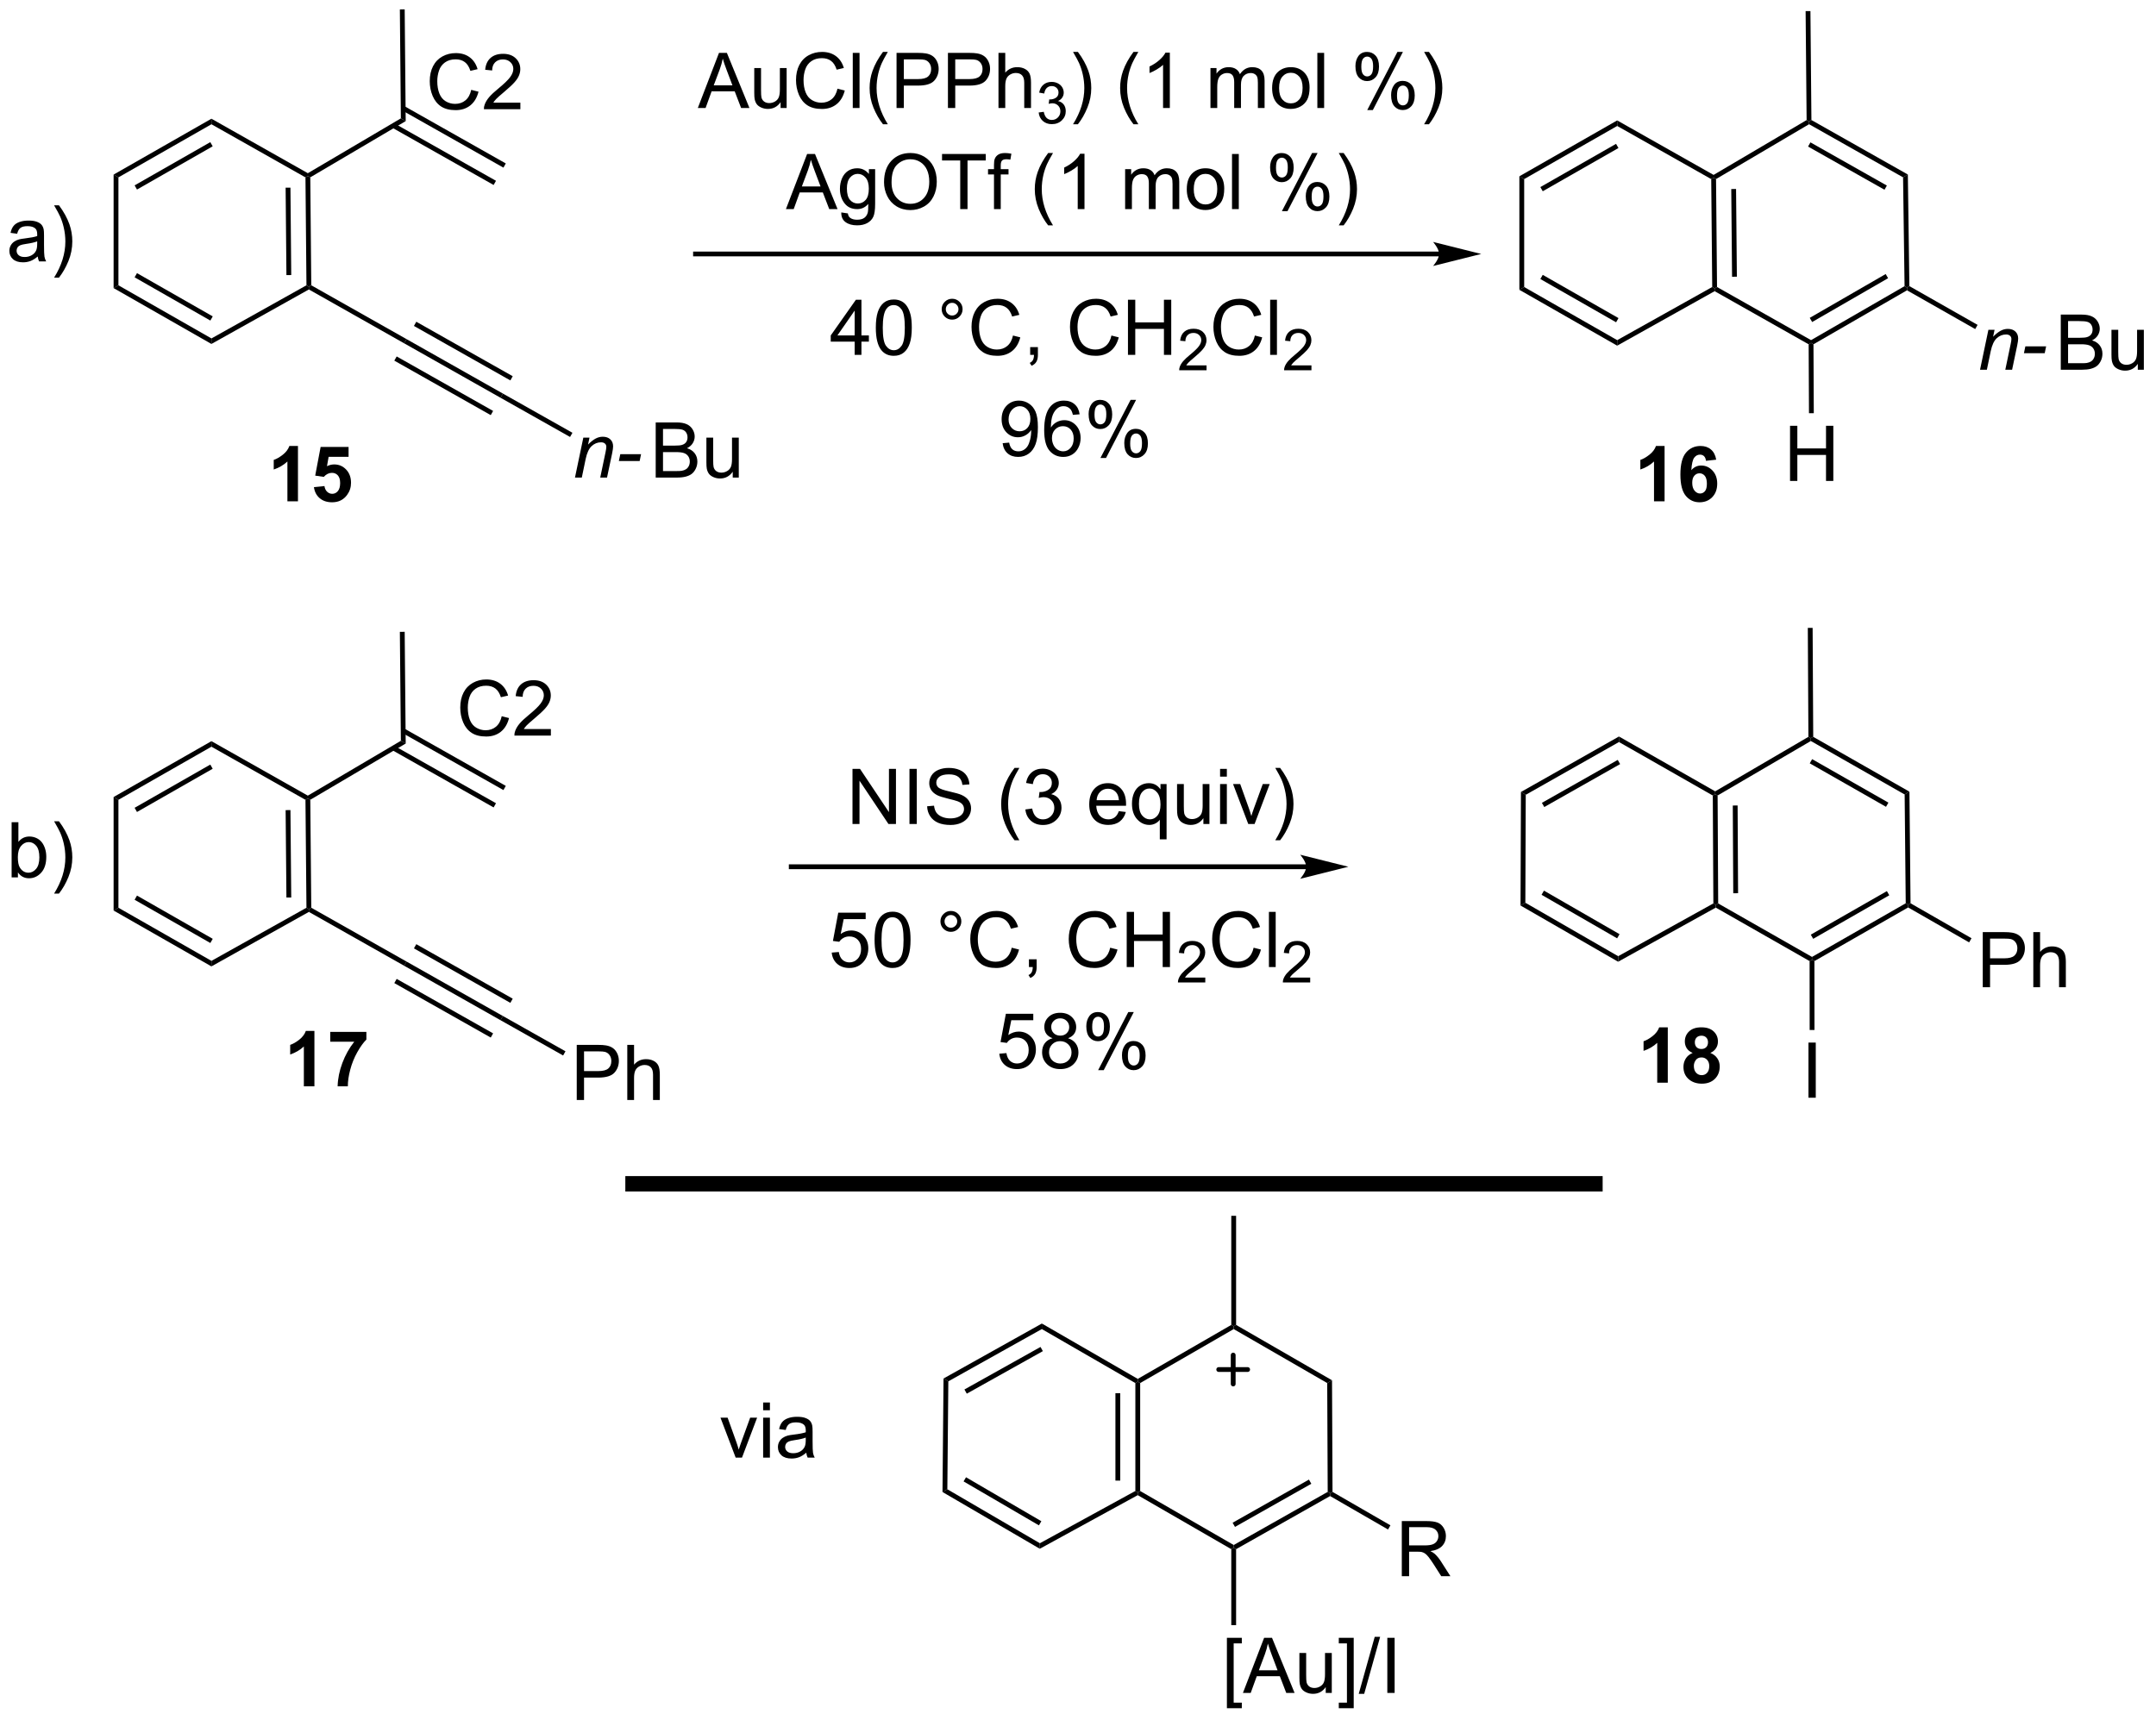 <?xml version="1.0" encoding="UTF-8"?>
<!DOCTYPE svg PUBLIC '-//W3C//DTD SVG 1.0//EN'
          'http://www.w3.org/TR/2001/REC-SVG-20010904/DTD/svg10.dtd'>
<svg stroke-dasharray="none" shape-rendering="auto" xmlns="http://www.w3.org/2000/svg" font-family="'Dialog'" text-rendering="auto" width="614" fill-opacity="1" color-interpolation="auto" color-rendering="auto" preserveAspectRatio="xMidYMid meet" font-size="12px" viewBox="0 0 614 490" fill="black" xmlns:xlink="http://www.w3.org/1999/xlink" stroke="black" image-rendering="auto" stroke-miterlimit="10" stroke-linecap="square" stroke-linejoin="miter" font-style="normal" stroke-width="1" height="490" stroke-dashoffset="0" font-weight="normal" stroke-opacity="1"
><!--Generated by the Batik Graphics2D SVG Generator--><defs id="genericDefs"
  /><g
  ><defs id="defs1"
    ><clipPath clipPathUnits="userSpaceOnUse" id="clipPath1"
      ><path d="M0.943 0.646 L230.889 0.646 L230.889 184.125 L0.943 184.125 L0.943 0.646 Z"
      /></clipPath
      ><clipPath clipPathUnits="userSpaceOnUse" id="clipPath2"
      ><path d="M-0.871 -0.972 L-0.871 177.405 L222.682 177.405 L222.682 -0.972 Z"
      /></clipPath
    ></defs
    ><g transform="scale(2.667,2.667) translate(-0.943,-0.646) matrix(1.029,0,0,1.029,1.839,1.646)"
    ><path d="M134.678 88.749 L81.24 88.749 L80.99 88.749 L80.99 89.249 L81.24 89.249 L134.678 89.249 L134.928 89.249 L134.928 88.749 L134.678 88.749 ZM139.053 88.999 L134.053 87.749 C134.053 87.749 134.678 88.452 134.678 88.999 C134.678 89.546 134.053 90.249 134.053 90.249 Z" stroke="none" clip-path="url(#clipPath2)"
    /></g
    ><g transform="matrix(2.743,0,0,2.743,2.388,2.667)"
    ><path d="M87.638 84.603 L87.638 78.876 L88.417 78.876 L91.424 83.371 L91.424 78.876 L92.151 78.876 L92.151 84.603 L91.372 84.603 L88.365 80.103 L88.365 84.603 L87.638 84.603 ZM93.553 84.603 L93.553 78.876 L94.311 78.876 L94.311 84.603 L93.553 84.603 ZM95.388 82.762 L96.104 82.7 Q96.154 83.129 96.338 83.405 Q96.526 83.681 96.917 83.85 Q97.307 84.02 97.794 84.02 Q98.229 84.02 98.56 83.892 Q98.893 83.762 99.055 83.538 Q99.216 83.314 99.216 83.048 Q99.216 82.778 99.06 82.577 Q98.904 82.376 98.544 82.239 Q98.315 82.15 97.526 81.96 Q96.737 81.77 96.419 81.603 Q96.01 81.387 95.807 81.069 Q95.607 80.751 95.607 80.356 Q95.607 79.923 95.852 79.546 Q96.099 79.168 96.57 78.973 Q97.044 78.778 97.622 78.778 Q98.26 78.778 98.745 78.983 Q99.232 79.189 99.492 79.588 Q99.755 79.986 99.776 80.489 L99.049 80.543 Q98.99 80.001 98.651 79.725 Q98.315 79.447 97.654 79.447 Q96.966 79.447 96.651 79.7 Q96.338 79.95 96.338 80.306 Q96.338 80.614 96.56 80.814 Q96.779 81.012 97.703 81.223 Q98.628 81.431 98.971 81.588 Q99.471 81.817 99.708 82.171 Q99.948 82.525 99.948 82.986 Q99.948 83.442 99.685 83.848 Q99.424 84.251 98.932 84.478 Q98.443 84.702 97.831 84.702 Q97.052 84.702 96.526 84.475 Q96.003 84.246 95.703 83.793 Q95.404 83.338 95.388 82.762 ZM104.46 86.288 Q103.876 85.554 103.473 84.569 Q103.072 83.582 103.072 82.528 Q103.072 81.598 103.374 80.746 Q103.725 79.759 104.46 78.778 L104.962 78.778 Q104.491 79.59 104.337 79.939 Q104.1 80.478 103.962 81.064 Q103.796 81.793 103.796 82.533 Q103.796 84.41 104.962 86.288 L104.46 86.288 ZM105.587 83.09 L106.29 82.996 Q106.413 83.595 106.702 83.858 Q106.993 84.121 107.413 84.121 Q107.907 84.121 108.249 83.778 Q108.592 83.434 108.592 82.926 Q108.592 82.442 108.275 82.129 Q107.96 81.814 107.47 81.814 Q107.272 81.814 106.975 81.892 L107.053 81.275 Q107.124 81.283 107.165 81.283 Q107.616 81.283 107.975 81.048 Q108.335 80.814 108.335 80.325 Q108.335 79.939 108.072 79.686 Q107.811 79.431 107.397 79.431 Q106.986 79.431 106.712 79.689 Q106.439 79.947 106.361 80.463 L105.657 80.338 Q105.788 79.629 106.243 79.241 Q106.702 78.853 107.382 78.853 Q107.85 78.853 108.243 79.054 Q108.639 79.254 108.848 79.603 Q109.056 79.95 109.056 80.34 Q109.056 80.713 108.855 81.017 Q108.657 81.322 108.267 81.501 Q108.775 81.619 109.056 81.989 Q109.337 82.356 109.337 82.91 Q109.337 83.66 108.79 84.184 Q108.243 84.705 107.407 84.705 Q106.655 84.705 106.155 84.257 Q105.657 83.806 105.587 83.09 ZM115.29 83.267 L116.017 83.356 Q115.845 83.994 115.379 84.345 Q114.915 84.697 114.194 84.697 Q113.282 84.697 112.749 84.137 Q112.217 83.575 112.217 82.564 Q112.217 81.517 112.757 80.939 Q113.296 80.361 114.155 80.361 Q114.986 80.361 115.512 80.929 Q116.04 81.494 116.04 82.52 Q116.04 82.582 116.038 82.707 L112.944 82.707 Q112.983 83.392 113.329 83.757 Q113.678 84.119 114.197 84.119 Q114.585 84.119 114.858 83.916 Q115.132 83.713 115.29 83.267 ZM112.983 82.129 L115.298 82.129 Q115.251 81.606 115.032 81.345 Q114.697 80.939 114.163 80.939 Q113.678 80.939 113.348 81.265 Q113.017 81.588 112.983 82.129 ZM119.544 86.194 L119.544 84.16 Q119.38 84.392 119.086 84.546 Q118.792 84.697 118.458 84.697 Q117.721 84.697 117.188 84.108 Q116.654 83.517 116.654 82.489 Q116.654 81.864 116.87 81.369 Q117.088 80.871 117.5 80.616 Q117.911 80.361 118.404 80.361 Q119.174 80.361 119.615 81.009 L119.615 80.455 L120.247 80.455 L120.247 86.194 L119.544 86.194 ZM117.378 82.517 Q117.378 83.317 117.713 83.718 Q118.049 84.119 118.518 84.119 Q118.966 84.119 119.289 83.739 Q119.615 83.356 119.615 82.58 Q119.615 81.751 119.273 81.335 Q118.932 80.916 118.471 80.916 Q118.013 80.916 117.695 81.304 Q117.378 81.692 117.378 82.517 ZM124.069 84.603 L124.069 83.994 Q123.585 84.697 122.751 84.697 Q122.384 84.697 122.066 84.556 Q121.749 84.416 121.592 84.202 Q121.439 83.989 121.376 83.681 Q121.335 83.473 121.335 83.025 L121.335 80.455 L122.038 80.455 L122.038 82.754 Q122.038 83.306 122.079 83.496 Q122.147 83.775 122.361 83.934 Q122.577 84.09 122.892 84.09 Q123.21 84.09 123.486 83.929 Q123.764 83.767 123.879 83.489 Q123.993 83.207 123.993 82.676 L123.993 80.455 L124.697 80.455 L124.697 84.603 L124.069 84.603 ZM125.802 79.684 L125.802 78.876 L126.505 78.876 L126.505 79.684 L125.802 79.684 ZM125.802 84.603 L125.802 80.455 L126.505 80.455 L126.505 84.603 L125.802 84.603 ZM128.728 84.603 L127.15 80.455 L127.892 80.455 L128.782 82.939 Q128.928 83.34 129.048 83.775 Q129.142 83.447 129.311 82.986 L130.233 80.455 L130.954 80.455 L129.384 84.603 L128.728 84.603 ZM132.038 86.288 L131.532 86.288 Q132.702 84.41 132.702 82.533 Q132.702 81.798 132.532 81.075 Q132.4 80.489 132.163 79.95 Q132.009 79.598 131.532 78.778 L132.038 78.778 Q132.772 79.759 133.124 80.746 Q133.423 81.598 133.423 82.528 Q133.423 83.582 133.019 84.569 Q132.616 85.554 132.038 86.288 Z" stroke="none" clip-path="url(#clipPath2)"
    /></g
    ><g transform="matrix(2.743,0,0,2.743,2.388,2.667)"
    ><path d="M85.481 97.957 L86.218 97.895 Q86.301 98.434 86.598 98.705 Q86.897 98.975 87.319 98.975 Q87.827 98.975 88.179 98.593 Q88.53 98.21 88.53 97.577 Q88.53 96.975 88.192 96.629 Q87.856 96.28 87.309 96.28 Q86.968 96.28 86.694 96.436 Q86.421 96.59 86.264 96.835 L85.606 96.749 L86.16 93.809 L89.007 93.809 L89.007 94.481 L86.723 94.481 L86.413 96.02 Q86.929 95.66 87.496 95.66 Q88.246 95.66 88.762 96.181 Q89.278 96.7 89.278 97.515 Q89.278 98.293 88.824 98.858 Q88.272 99.556 87.319 99.556 Q86.538 99.556 86.043 99.119 Q85.551 98.679 85.481 97.957 ZM89.93 96.632 Q89.93 95.616 90.138 94.999 Q90.347 94.379 90.758 94.043 Q91.172 93.707 91.797 93.707 Q92.258 93.707 92.604 93.892 Q92.953 94.077 93.18 94.429 Q93.406 94.778 93.534 95.28 Q93.664 95.78 93.664 96.632 Q93.664 97.64 93.456 98.259 Q93.25 98.879 92.836 99.218 Q92.425 99.556 91.797 99.556 Q90.969 99.556 90.495 98.96 Q89.93 98.246 89.93 96.632 ZM90.651 96.632 Q90.651 98.043 90.982 98.509 Q91.313 98.975 91.797 98.975 Q92.281 98.975 92.609 98.507 Q92.94 98.038 92.94 96.632 Q92.94 95.218 92.609 94.754 Q92.281 94.288 91.789 94.288 Q91.305 94.288 91.016 94.7 Q90.651 95.223 90.651 96.632 ZM96.768 94.715 Q96.768 94.265 97.086 93.95 Q97.406 93.632 97.852 93.632 Q98.305 93.632 98.62 93.95 Q98.938 94.265 98.938 94.715 Q98.938 95.163 98.617 95.483 Q98.3 95.801 97.852 95.801 Q97.406 95.801 97.086 95.486 Q96.768 95.168 96.768 94.715 ZM97.195 94.715 Q97.195 94.989 97.388 95.181 Q97.581 95.374 97.854 95.374 Q98.125 95.374 98.318 95.181 Q98.511 94.989 98.511 94.715 Q98.511 94.442 98.318 94.249 Q98.125 94.054 97.854 94.054 Q97.581 94.054 97.388 94.249 Q97.195 94.442 97.195 94.715 ZM104.171 97.45 L104.929 97.64 Q104.692 98.575 104.072 99.067 Q103.452 99.556 102.559 99.556 Q101.632 99.556 101.051 99.179 Q100.473 98.801 100.168 98.088 Q99.866 97.371 99.866 96.551 Q99.866 95.655 100.207 94.991 Q100.551 94.325 101.181 93.978 Q101.811 93.632 102.569 93.632 Q103.429 93.632 104.014 94.069 Q104.6 94.507 104.832 95.301 L104.085 95.475 Q103.887 94.85 103.507 94.567 Q103.129 94.28 102.554 94.28 Q101.895 94.28 101.449 94.598 Q101.007 94.913 100.827 95.447 Q100.647 95.981 100.647 96.546 Q100.647 97.278 100.861 97.822 Q101.074 98.366 101.522 98.637 Q101.973 98.905 102.496 98.905 Q103.132 98.905 103.572 98.538 Q104.014 98.171 104.171 97.45 ZM105.956 99.457 L105.956 98.655 L106.758 98.655 L106.758 99.457 Q106.758 99.9 106.602 100.171 Q106.445 100.442 106.104 100.59 L105.909 100.291 Q106.133 100.192 106.237 100.002 Q106.344 99.814 106.354 99.457 L105.956 99.457 ZM114.393 97.45 L115.151 97.64 Q114.914 98.575 114.294 99.067 Q113.675 99.556 112.781 99.556 Q111.854 99.556 111.274 99.179 Q110.695 98.801 110.391 98.088 Q110.089 97.371 110.089 96.551 Q110.089 95.655 110.43 94.991 Q110.774 94.325 111.404 93.978 Q112.034 93.632 112.792 93.632 Q113.651 93.632 114.237 94.069 Q114.823 94.507 115.055 95.301 L114.308 95.475 Q114.109 94.85 113.729 94.567 Q113.352 94.28 112.776 94.28 Q112.117 94.28 111.672 94.598 Q111.229 94.913 111.05 95.447 Q110.87 95.981 110.87 96.546 Q110.87 97.278 111.084 97.822 Q111.297 98.366 111.745 98.637 Q112.195 98.905 112.719 98.905 Q113.354 98.905 113.794 98.538 Q114.237 98.171 114.393 97.45 ZM116.108 99.457 L116.108 93.731 L116.866 93.731 L116.866 96.082 L119.843 96.082 L119.843 93.731 L120.6 93.731 L120.6 99.457 L119.843 99.457 L119.843 96.757 L116.866 96.757 L116.866 99.457 L116.108 99.457 Z" stroke="none" clip-path="url(#clipPath2)"
    /></g
    ><g transform="matrix(2.743,0,0,2.743,2.388,2.667)"
    ><path d="M124.266 100.549 L124.266 101.057 L121.427 101.057 Q121.421 100.866 121.489 100.69 Q121.597 100.401 121.835 100.12 Q122.075 99.838 122.526 99.469 Q123.225 98.895 123.472 98.559 Q123.718 98.223 123.718 97.924 Q123.718 97.612 123.493 97.397 Q123.27 97.18 122.909 97.18 Q122.528 97.18 122.3 97.409 Q122.071 97.637 122.069 98.042 L121.526 97.987 Q121.583 97.38 121.946 97.063 Q122.309 96.745 122.921 96.745 Q123.54 96.745 123.899 97.088 Q124.26 97.43 124.26 97.936 Q124.26 98.194 124.155 98.444 Q124.05 98.692 123.803 98.968 Q123.559 99.243 122.991 99.723 Q122.516 100.122 122.382 100.264 Q122.247 100.407 122.159 100.549 L124.266 100.549 Z" stroke="none" clip-path="url(#clipPath2)"
    /></g
    ><g transform="matrix(2.743,0,0,2.743,2.388,2.667)"
    ><path d="M129.285 97.45 L130.043 97.64 Q129.806 98.575 129.186 99.067 Q128.566 99.556 127.673 99.556 Q126.746 99.556 126.165 99.179 Q125.587 98.801 125.282 98.088 Q124.98 97.371 124.98 96.551 Q124.98 95.655 125.321 94.991 Q125.665 94.325 126.295 93.978 Q126.926 93.632 127.683 93.632 Q128.543 93.632 129.129 94.069 Q129.715 94.507 129.946 95.301 L129.199 95.475 Q129.001 94.85 128.621 94.567 Q128.243 94.28 127.668 94.28 Q127.009 94.28 126.564 94.598 Q126.121 94.913 125.941 95.447 Q125.761 95.981 125.761 96.546 Q125.761 97.278 125.975 97.822 Q126.189 98.366 126.636 98.637 Q127.087 98.905 127.611 98.905 Q128.246 98.905 128.686 98.538 Q129.129 98.171 129.285 97.45 ZM130.872 99.457 L130.872 93.731 L131.575 93.731 L131.575 99.457 L130.872 99.457 Z" stroke="none" clip-path="url(#clipPath2)"
    /></g
    ><g transform="matrix(2.743,0,0,2.743,2.388,2.667)"
    ><path d="M135.158 100.549 L135.158 101.057 L132.318 101.057 Q132.312 100.866 132.381 100.69 Q132.488 100.401 132.726 100.12 Q132.967 99.838 133.418 99.469 Q134.117 98.895 134.363 98.559 Q134.609 98.223 134.609 97.924 Q134.609 97.612 134.385 97.397 Q134.162 97.18 133.801 97.18 Q133.42 97.18 133.191 97.409 Q132.963 97.637 132.961 98.042 L132.418 97.987 Q132.474 97.38 132.838 97.063 Q133.201 96.745 133.812 96.745 Q134.431 96.745 134.791 97.088 Q135.152 97.43 135.152 97.936 Q135.152 98.194 135.047 98.444 Q134.941 98.692 134.695 98.968 Q134.451 99.243 133.883 99.723 Q133.408 100.122 133.273 100.264 Q133.138 100.407 133.051 100.549 L135.158 100.549 Z" stroke="none" clip-path="url(#clipPath2)"
    /></g
    ><g transform="matrix(2.743,0,0,2.743,2.388,2.667)"
    ><path d="M102.882 108.457 L103.619 108.395 Q103.702 108.934 103.999 109.205 Q104.299 109.475 104.721 109.475 Q105.228 109.475 105.58 109.093 Q105.931 108.71 105.931 108.077 Q105.931 107.475 105.593 107.129 Q105.257 106.78 104.71 106.78 Q104.369 106.78 104.096 106.936 Q103.822 107.09 103.666 107.335 L103.007 107.249 L103.562 104.309 L106.408 104.309 L106.408 104.981 L104.124 104.981 L103.814 106.52 Q104.33 106.16 104.898 106.16 Q105.648 106.16 106.163 106.681 Q106.679 107.2 106.679 108.015 Q106.679 108.793 106.226 109.358 Q105.674 110.056 104.721 110.056 Q103.939 110.056 103.444 109.619 Q102.952 109.179 102.882 108.457 ZM108.412 106.85 Q107.974 106.692 107.763 106.395 Q107.552 106.098 107.552 105.684 Q107.552 105.059 108 104.634 Q108.451 104.207 109.198 104.207 Q109.948 104.207 110.404 104.642 Q110.862 105.077 110.862 105.702 Q110.862 106.1 110.651 106.397 Q110.443 106.692 110.019 106.85 Q110.545 107.022 110.821 107.405 Q111.097 107.788 111.097 108.319 Q111.097 109.054 110.576 109.556 Q110.058 110.056 109.209 110.056 Q108.362 110.056 107.842 109.554 Q107.323 109.051 107.323 108.301 Q107.323 107.741 107.605 107.366 Q107.888 106.989 108.412 106.85 ZM108.271 105.66 Q108.271 106.067 108.532 106.325 Q108.795 106.582 109.214 106.582 Q109.62 106.582 109.878 106.327 Q110.138 106.069 110.138 105.7 Q110.138 105.311 109.87 105.048 Q109.605 104.785 109.206 104.785 Q108.802 104.785 108.537 105.043 Q108.271 105.301 108.271 105.66 ZM108.045 108.304 Q108.045 108.606 108.188 108.887 Q108.331 109.168 108.612 109.322 Q108.894 109.475 109.217 109.475 Q109.722 109.475 110.05 109.153 Q110.378 108.827 110.378 108.327 Q110.378 107.819 110.04 107.489 Q109.701 107.155 109.193 107.155 Q108.698 107.155 108.37 107.483 Q108.045 107.811 108.045 108.304 ZM111.913 105.606 Q111.913 104.991 112.221 104.561 Q112.53 104.132 113.116 104.132 Q113.655 104.132 114.007 104.517 Q114.361 104.903 114.361 105.647 Q114.361 106.374 114.004 106.767 Q113.648 107.16 113.124 107.16 Q112.603 107.16 112.257 106.775 Q111.913 106.387 111.913 105.606 ZM113.135 104.616 Q112.874 104.616 112.7 104.843 Q112.525 105.069 112.525 105.676 Q112.525 106.225 112.7 106.452 Q112.877 106.676 113.135 106.676 Q113.4 106.676 113.575 106.45 Q113.749 106.223 113.749 105.621 Q113.749 105.067 113.572 104.843 Q113.398 104.616 113.135 104.616 ZM113.14 110.168 L116.273 104.132 L116.843 104.132 L113.721 110.168 L113.14 110.168 ZM115.616 108.614 Q115.616 107.996 115.924 107.569 Q116.234 107.14 116.822 107.14 Q117.361 107.14 117.715 107.525 Q118.069 107.91 118.069 108.655 Q118.069 109.382 117.71 109.775 Q117.353 110.168 116.827 110.168 Q116.306 110.168 115.96 109.78 Q115.616 109.39 115.616 108.614 ZM116.843 107.624 Q116.577 107.624 116.403 107.85 Q116.228 108.077 116.228 108.684 Q116.228 109.231 116.403 109.457 Q116.58 109.684 116.838 109.684 Q117.109 109.684 117.28 109.457 Q117.455 109.231 117.455 108.629 Q117.455 108.075 117.278 107.85 Q117.103 107.624 116.843 107.624 Z" stroke="none" clip-path="url(#clipPath2)"
    /></g
    ><g transform="matrix(2.743,0,0,2.743,2.388,2.667)"
    ><path d="M41.333 98.885 L41.087 99.321 L31.198 93.731 L31.198 93.444 L31.447 93.298 Z" stroke="none" clip-path="url(#clipPath2)"
    /></g
    ><g transform="matrix(2.743,0,0,2.743,2.388,2.667)"
    ><path d="M41.087 99.321 L41.333 98.885 L51.342 104.543 L51.1 104.981 ZM42.105 97.519 L52.116 103.177 L52.362 102.742 L42.351 97.083 ZM40.068 101.123 L50.08 106.781 L50.326 106.346 L40.314 100.688 Z" stroke="none" clip-path="url(#clipPath2)"
    /></g
    ><g transform="matrix(2.743,0,0,2.743,2.388,2.667)"
    ><path d="M31.447 93.298 L31.198 93.444 L30.947 93.299 L30.844 82.091 L31.093 81.945 L31.344 82.087 ZM29.367 92.234 L29.284 83.157 L28.784 83.161 L28.867 92.239 Z" stroke="none" clip-path="url(#clipPath2)"
    /></g
    ><g transform="matrix(2.743,0,0,2.743,2.388,2.667)"
    ><path d="M31.344 82.087 L31.093 81.945 L31.09 81.656 L40.748 75.962 L41.251 76.246 Z" stroke="none" clip-path="url(#clipPath2)"
    /></g
    ><g transform="matrix(2.743,0,0,2.743,2.388,2.667)"
    ><path d="M39.847 76.929 L50.379 82.881 L50.625 82.446 L40.093 76.493 ZM40.865 75.127 L51.397 81.079 L51.643 80.644 L41.111 74.691 Z" stroke="none" clip-path="url(#clipPath2)"
    /></g
    ><g transform="matrix(2.743,0,0,2.743,2.388,2.667)"
    ><path d="M59.009 113.267 L59.009 107.54 L61.17 107.54 Q61.74 107.54 62.04 107.595 Q62.462 107.665 62.746 107.863 Q63.032 108.059 63.206 108.415 Q63.381 108.769 63.381 109.197 Q63.381 109.926 62.915 110.434 Q62.451 110.939 61.235 110.939 L59.766 110.939 L59.766 113.267 L59.009 113.267 ZM59.766 110.262 L61.248 110.262 Q61.983 110.262 62.29 109.988 Q62.6 109.715 62.6 109.22 Q62.6 108.861 62.417 108.605 Q62.235 108.348 61.938 108.267 Q61.748 108.215 61.233 108.215 L59.766 108.215 L59.766 110.262 ZM64.256 113.267 L64.256 107.54 L64.959 107.54 L64.959 109.595 Q65.451 109.025 66.201 109.025 Q66.662 109.025 67.001 109.207 Q67.342 109.387 67.488 109.707 Q67.634 110.027 67.634 110.637 L67.634 113.267 L66.93 113.267 L66.93 110.637 Q66.93 110.111 66.701 109.871 Q66.475 109.629 66.055 109.629 Q65.743 109.629 65.467 109.793 Q65.194 109.954 65.076 110.233 Q64.959 110.509 64.959 110.996 L64.959 113.267 L64.256 113.267 Z" stroke="none" clip-path="url(#clipPath2)"
    /></g
    ><g transform="matrix(2.743,0,0,2.743,2.388,2.667)"
    ><path d="M51.1 104.981 L51.342 104.543 L57.839 108.207 L57.594 108.643 Z" stroke="none" clip-path="url(#clipPath2)"
    /></g
    ><g transform="matrix(2.743,0,0,2.743,2.388,2.667)"
    ><path d="M31.09 81.656 L31.093 81.945 L30.844 82.091 L21.082 76.574 L21.081 75.999 Z" stroke="none" clip-path="url(#clipPath2)"
    /></g
    ><g transform="matrix(2.743,0,0,2.743,2.388,2.667)"
    ><path d="M21.081 75.999 L21.082 76.574 L11.425 82.09 L10.925 81.8 ZM20.963 78.431 L13.105 82.92 L13.353 83.354 L21.211 78.865 Z" stroke="none" clip-path="url(#clipPath2)"
    /></g
    ><g transform="matrix(2.743,0,0,2.743,2.388,2.667)"
    ><path d="M10.925 81.8 L11.425 82.09 L11.425 93.299 L10.925 93.59 Z" stroke="none" clip-path="url(#clipPath2)"
    /></g
    ><g transform="matrix(2.743,0,0,2.743,2.388,2.667)"
    ><path d="M10.925 93.59 L11.425 93.299 L21.083 98.816 L21.08 99.39 ZM13.105 92.47 L20.968 96.961 L21.216 96.527 L13.353 92.035 Z" stroke="none" clip-path="url(#clipPath2)"
    /></g
    ><g transform="matrix(2.743,0,0,2.743,2.388,2.667)"
    ><path d="M21.08 99.39 L21.083 98.816 L30.947 93.299 L31.198 93.444 L31.198 93.731 Z" stroke="none" clip-path="url(#clipPath2)"
    /></g
    ><g transform="matrix(2.743,0,0,2.743,2.388,2.667)"
    ><path d="M187.258 98.406 L187.258 98.694 L187.008 98.839 L177.267 93.284 L177.268 92.998 L177.517 92.852 Z" stroke="none" clip-path="url(#clipPath2)"
    /></g
    ><g transform="matrix(2.743,0,0,2.743,2.388,2.667)"
    ><path d="M177.517 92.852 L177.268 92.998 L177.017 92.851 L176.957 81.644 L177.206 81.498 L177.457 81.641 ZM179.582 91.79 L179.533 82.68 L179.033 82.683 L179.082 91.793 Z" stroke="none" clip-path="url(#clipPath2)"
    /></g
    ><g transform="matrix(2.743,0,0,2.743,2.388,2.667)"
    ><path d="M177.457 81.641 L177.206 81.498 L177.205 81.209 L186.884 75.551 L187.134 75.694 L187.136 75.983 Z" stroke="none" clip-path="url(#clipPath2)"
    /></g
    ><g transform="matrix(2.743,0,0,2.743,2.388,2.667)"
    ><path d="M187.136 75.983 L187.134 75.694 L187.384 75.549 L197.373 81.244 L196.876 81.536 ZM187.023 78.302 L194.942 82.817 L195.19 82.382 L187.271 77.867 Z" stroke="none" clip-path="url(#clipPath2)"
    /></g
    ><g transform="matrix(2.743,0,0,2.743,2.388,2.667)"
    ><path d="M177.205 81.209 L177.206 81.498 L176.957 81.644 L167.216 76.089 L167.216 75.514 Z" stroke="none" clip-path="url(#clipPath2)"
    /></g
    ><g transform="matrix(2.743,0,0,2.743,2.388,2.667)"
    ><path d="M167.216 75.514 L167.216 76.089 L157.538 81.569 L157.039 81.277 ZM167.089 77.946 L159.214 82.405 L159.461 82.84 L167.336 78.381 Z" stroke="none" clip-path="url(#clipPath2)"
    /></g
    ><g transform="matrix(2.743,0,0,2.743,2.388,2.667)"
    ><path d="M157.039 81.277 L157.538 81.569 L157.496 92.778 L156.995 93.067 Z" stroke="none" clip-path="url(#clipPath2)"
    /></g
    ><g transform="matrix(2.743,0,0,2.743,2.388,2.667)"
    ><path d="M156.995 93.067 L157.496 92.778 L167.133 98.331 L167.128 98.906 ZM159.179 91.955 L167.025 96.476 L167.275 96.043 L159.428 91.522 Z" stroke="none" clip-path="url(#clipPath2)"
    /></g
    ><g transform="matrix(2.743,0,0,2.743,2.388,2.667)"
    ><path d="M167.128 98.906 L167.133 98.331 L177.017 92.851 L177.268 92.998 L177.267 93.284 Z" stroke="none" clip-path="url(#clipPath2)"
    /></g
    ><g transform="matrix(2.743,0,0,2.743,2.388,2.667)"
    ><path d="M187.508 98.839 L187.258 98.694 L187.258 98.406 L196.988 92.837 L197.239 92.981 L197.239 93.269 ZM187.381 96.527 L195.281 92.005 L195.033 91.571 L187.132 96.093 Z" stroke="none" clip-path="url(#clipPath2)"
    /></g
    ><g transform="matrix(2.743,0,0,2.743,2.388,2.667)"
    ><path d="M196.876 81.536 L197.373 81.244 L197.488 92.836 L197.239 92.981 L196.988 92.837 Z" stroke="none" clip-path="url(#clipPath2)"
    /></g
    ><g transform="matrix(2.743,0,0,2.743,2.388,2.667)"
    ><path d="M187.384 75.549 L187.134 75.694 L186.884 75.551 L186.822 64.236 L187.322 64.233 Z" stroke="none" clip-path="url(#clipPath2)"
    /></g
    ><g transform="matrix(2.743,0,0,2.743,2.388,2.667)"
    ><path d="M41.251 76.246 L40.748 75.962 L40.645 64.647 L41.145 64.642 Z" stroke="none" clip-path="url(#clipPath2)"
    /></g
    ><g transform="matrix(2.743,0,0,2.743,2.388,2.667)"
    ><path d="M186.89 113.029 L186.89 107.302 L187.648 107.302 L187.648 113.029 L186.89 113.029 Z" stroke="none" clip-path="url(#clipPath2)"
    /></g
    ><g transform="matrix(2.743,0,0,2.743,2.388,2.667)"
    ><path d="M187.008 98.839 L187.258 98.694 L187.508 98.839 L187.514 105.994 L187.014 105.995 Z" stroke="none" clip-path="url(#clipPath2)"
    /></g
    ><g transform="matrix(2.743,0,0,2.743,2.388,2.667)"
    ><path d="M204.986 101.556 L204.986 95.829 L207.148 95.829 Q207.718 95.829 208.017 95.884 Q208.439 95.954 208.723 96.152 Q209.01 96.347 209.184 96.704 Q209.359 97.058 209.359 97.486 Q209.359 98.215 208.892 98.722 Q208.429 99.228 207.213 99.228 L205.744 99.228 L205.744 101.556 L204.986 101.556 ZM205.744 98.551 L207.226 98.551 Q207.96 98.551 208.267 98.277 Q208.577 98.004 208.577 97.509 Q208.577 97.15 208.395 96.894 Q208.213 96.636 207.916 96.556 Q207.726 96.504 207.21 96.504 L205.744 96.504 L205.744 98.551 ZM210.234 101.556 L210.234 95.829 L210.937 95.829 L210.937 97.884 Q211.429 97.314 212.179 97.314 Q212.64 97.314 212.978 97.496 Q213.32 97.676 213.465 97.996 Q213.611 98.316 213.611 98.926 L213.611 101.556 L212.908 101.556 L212.908 98.926 Q212.908 98.4 212.679 98.16 Q212.452 97.918 212.033 97.918 Q211.721 97.918 211.445 98.082 Q211.171 98.243 211.054 98.522 Q210.937 98.798 210.937 99.285 L210.937 101.556 L210.234 101.556 Z" stroke="none" clip-path="url(#clipPath2)"
    /></g
    ><g transform="matrix(2.743,0,0,2.743,2.388,2.667)"
    ><path d="M197.239 93.269 L197.239 92.981 L197.488 92.836 L203.818 96.465 L203.57 96.898 Z" stroke="none" clip-path="url(#clipPath2)"
    /></g
    ><g transform="matrix(2.743,0,0,2.743,2.388,2.667)"
    ><path d="M41.333 34.243 L41.087 34.679 L31.198 29.089 L31.198 28.802 L31.447 28.656 Z" stroke="none" clip-path="url(#clipPath2)"
    /></g
    ><g transform="matrix(2.743,0,0,2.743,2.388,2.667)"
    ><path d="M41.087 34.679 L41.333 34.243 L51.342 39.901 L51.1 40.338 ZM42.105 32.877 L52.116 38.535 L52.362 38.099 L42.351 32.441 ZM40.068 36.481 L50.08 42.139 L50.326 41.704 L40.314 36.045 Z" stroke="none" clip-path="url(#clipPath2)"
    /></g
    ><g transform="matrix(2.743,0,0,2.743,2.388,2.667)"
    ><path d="M31.447 28.656 L31.198 28.802 L30.947 28.656 L30.844 17.449 L31.093 17.303 L31.344 17.445 ZM29.367 27.592 L29.284 18.515 L28.784 18.519 L28.867 27.597 Z" stroke="none" clip-path="url(#clipPath2)"
    /></g
    ><g transform="matrix(2.743,0,0,2.743,2.388,2.667)"
    ><path d="M31.344 17.445 L31.093 17.303 L31.09 17.014 L40.748 11.32 L41.251 11.604 Z" stroke="none" clip-path="url(#clipPath2)"
    /></g
    ><g transform="matrix(2.743,0,0,2.743,2.388,2.667)"
    ><path d="M39.847 12.287 L50.379 18.239 L50.625 17.804 L40.093 11.851 ZM40.865 10.484 L51.397 16.437 L51.643 16.002 L41.111 10.049 Z" stroke="none" clip-path="url(#clipPath2)"
    /></g
    ><g transform="matrix(2.743,0,0,2.743,2.388,2.667)"
    ><path d="M58.825 48.625 L59.692 44.476 L60.333 44.476 L60.182 45.198 Q60.599 44.773 60.961 44.578 Q61.325 44.383 61.705 44.383 Q62.208 44.383 62.495 44.656 Q62.784 44.929 62.784 45.385 Q62.784 45.617 62.682 46.112 L62.153 48.625 L61.448 48.625 L61.997 45.995 Q62.08 45.612 62.08 45.429 Q62.08 45.221 61.937 45.094 Q61.794 44.963 61.526 44.963 Q60.981 44.963 60.557 45.354 Q60.135 45.745 59.935 46.695 L59.534 48.625 L58.825 48.625 ZM63.381 46.906 L63.53 46.198 L65.686 46.198 L65.54 46.906 L63.381 46.906 Z" stroke="none" clip-path="url(#clipPath2)"
    /></g
    ><g transform="matrix(2.743,0,0,2.743,2.388,2.667)"
    ><path d="M67.207 48.625 L67.207 42.898 L69.355 42.898 Q70.011 42.898 70.407 43.073 Q70.806 43.245 71.03 43.607 Q71.254 43.969 71.254 44.362 Q71.254 44.729 71.053 45.054 Q70.855 45.377 70.454 45.578 Q70.972 45.729 71.251 46.096 Q71.532 46.463 71.532 46.963 Q71.532 47.367 71.36 47.713 Q71.191 48.057 70.941 48.245 Q70.691 48.432 70.314 48.528 Q69.939 48.625 69.392 48.625 L67.207 48.625 ZM67.965 45.304 L69.204 45.304 Q69.707 45.304 69.925 45.237 Q70.215 45.151 70.36 44.953 Q70.509 44.752 70.509 44.453 Q70.509 44.166 70.371 43.95 Q70.235 43.734 69.98 43.653 Q69.728 43.573 69.11 43.573 L67.965 43.573 L67.965 45.304 ZM67.965 47.948 L69.392 47.948 Q69.759 47.948 69.907 47.922 Q70.168 47.875 70.342 47.765 Q70.519 47.656 70.631 47.448 Q70.746 47.237 70.746 46.963 Q70.746 46.643 70.582 46.409 Q70.418 46.172 70.126 46.075 Q69.837 45.979 69.29 45.979 L67.965 45.979 L67.965 47.948 ZM75.204 48.625 L75.204 48.015 Q74.72 48.719 73.886 48.719 Q73.519 48.719 73.201 48.578 Q72.884 48.437 72.728 48.224 Q72.574 48.01 72.511 47.703 Q72.47 47.495 72.47 47.047 L72.47 44.476 L73.173 44.476 L73.173 46.776 Q73.173 47.328 73.215 47.518 Q73.282 47.797 73.496 47.956 Q73.712 48.112 74.027 48.112 Q74.345 48.112 74.621 47.95 Q74.899 47.789 75.014 47.51 Q75.129 47.229 75.129 46.698 L75.129 44.476 L75.832 44.476 L75.832 48.625 L75.204 48.625 Z" stroke="none" clip-path="url(#clipPath2)"
    /></g
    ><g transform="matrix(2.743,0,0,2.743,2.388,2.667)"
    ><path d="M51.1 40.338 L51.342 39.901 L58.562 43.973 L58.316 44.408 Z" stroke="none" clip-path="url(#clipPath2)"
    /></g
    ><g transform="matrix(2.743,0,0,2.743,2.388,2.667)"
    ><path d="M31.09 17.014 L31.093 17.303 L30.844 17.449 L21.082 11.932 L21.081 11.357 Z" stroke="none" clip-path="url(#clipPath2)"
    /></g
    ><g transform="matrix(2.743,0,0,2.743,2.388,2.667)"
    ><path d="M21.081 11.357 L21.082 11.932 L11.425 17.448 L10.925 17.158 ZM20.963 13.789 L13.105 18.278 L13.353 18.712 L21.211 14.223 Z" stroke="none" clip-path="url(#clipPath2)"
    /></g
    ><g transform="matrix(2.743,0,0,2.743,2.388,2.667)"
    ><path d="M10.925 17.158 L11.425 17.448 L11.425 28.657 L10.925 28.947 Z" stroke="none" clip-path="url(#clipPath2)"
    /></g
    ><g transform="matrix(2.743,0,0,2.743,2.388,2.667)"
    ><path d="M10.925 28.947 L11.425 28.657 L21.083 34.174 L21.08 34.748 ZM13.105 27.827 L20.968 32.319 L21.216 31.885 L13.353 27.393 Z" stroke="none" clip-path="url(#clipPath2)"
    /></g
    ><g transform="matrix(2.743,0,0,2.743,2.388,2.667)"
    ><path d="M21.08 34.748 L21.083 34.174 L30.947 28.656 L31.198 28.802 L31.198 29.089 Z" stroke="none" clip-path="url(#clipPath2)"
    /></g
    ><g transform="matrix(2.743,0,0,2.743,2.388,2.667)"
    ><path d="M41.251 11.604 L40.748 11.32 L40.645 0.005 L41.145 0 Z" stroke="none" clip-path="url(#clipPath2)"
    /></g
    ><g transform="matrix(2.743,0,0,2.743,2.388,2.667)"
    ><path d="M148.541 25.152 L71.341 25.152 L71.091 25.152 L71.091 25.652 L71.341 25.652 L148.541 25.652 L148.791 25.652 L148.791 25.152 L148.541 25.152 ZM152.916 25.402 L147.916 24.152 C147.916 24.152 148.541 24.855 148.541 25.402 C148.541 25.949 147.916 26.652 147.916 26.652 Z" stroke="none" clip-path="url(#clipPath2)"
    /></g
    ><g transform="matrix(2.743,0,0,2.743,2.388,2.667)"
    ><path d="M187.158 34.351 L187.159 34.639 L186.91 34.785 L177.147 29.267 L177.148 28.98 L177.397 28.834 Z" stroke="none" clip-path="url(#clipPath2)"
    /></g
    ><g transform="matrix(2.743,0,0,2.743,2.388,2.667)"
    ><path d="M177.397 28.834 L177.148 28.98 L176.897 28.834 L176.794 17.627 L177.043 17.481 L177.294 17.623 ZM179.457 27.764 L179.373 18.654 L178.874 18.659 L178.957 27.768 Z" stroke="none" clip-path="url(#clipPath2)"
    /></g
    ><g transform="matrix(2.743,0,0,2.743,2.388,2.667)"
    ><path d="M177.294 17.623 L177.043 17.481 L177.04 17.192 L186.698 11.498 L186.949 11.64 L186.952 11.928 Z" stroke="none" clip-path="url(#clipPath2)"
    /></g
    ><g transform="matrix(2.743,0,0,2.743,2.388,2.667)"
    ><path d="M186.952 11.928 L186.949 11.64 L187.197 11.493 L197.208 17.151 L196.712 17.445 ZM186.848 14.248 L194.784 18.733 L195.03 18.298 L187.094 13.812 Z" stroke="none" clip-path="url(#clipPath2)"
    /></g
    ><g transform="matrix(2.743,0,0,2.743,2.388,2.667)"
    ><path d="M177.04 17.192 L177.043 17.481 L176.794 17.627 L167.032 12.11 L167.03 11.534 Z" stroke="none" clip-path="url(#clipPath2)"
    /></g
    ><g transform="matrix(2.743,0,0,2.743,2.388,2.667)"
    ><path d="M167.03 11.534 L167.032 12.11 L157.375 17.626 L156.875 17.335 ZM166.912 13.967 L159.054 18.456 L159.302 18.89 L167.161 14.401 Z" stroke="none" clip-path="url(#clipPath2)"
    /></g
    ><g transform="matrix(2.743,0,0,2.743,2.388,2.667)"
    ><path d="M156.875 17.335 L157.375 17.626 L157.375 28.835 L156.875 29.125 Z" stroke="none" clip-path="url(#clipPath2)"
    /></g
    ><g transform="matrix(2.743,0,0,2.743,2.388,2.667)"
    ><path d="M156.875 29.125 L157.375 28.835 L167.032 34.352 L167.03 34.926 ZM159.054 28.005 L166.918 32.497 L167.166 32.063 L159.302 27.571 Z" stroke="none" clip-path="url(#clipPath2)"
    /></g
    ><g transform="matrix(2.743,0,0,2.743,2.388,2.667)"
    ><path d="M167.03 34.926 L167.032 34.352 L176.897 28.834 L177.148 28.98 L177.147 29.267 Z" stroke="none" clip-path="url(#clipPath2)"
    /></g
    ><g transform="matrix(2.743,0,0,2.743,2.388,2.667)"
    ><path d="M187.41 34.783 L187.159 34.639 L187.158 34.351 L196.867 28.746 L197.119 28.889 L197.12 29.177 ZM187.273 32.471 L195.157 27.92 L194.907 27.487 L187.023 32.038 Z" stroke="none" clip-path="url(#clipPath2)"
    /></g
    ><g transform="matrix(2.743,0,0,2.743,2.388,2.667)"
    ><path d="M196.712 17.445 L197.208 17.151 L197.367 28.742 L197.119 28.889 L196.867 28.746 Z" stroke="none" clip-path="url(#clipPath2)"
    /></g
    ><g transform="matrix(2.743,0,0,2.743,2.388,2.667)"
    ><path d="M187.197 11.493 L186.949 11.64 L186.698 11.498 L186.594 0.182 L187.094 0.178 Z" stroke="none" clip-path="url(#clipPath2)"
    /></g
    ><g transform="matrix(2.743,0,0,2.743,2.388,2.667)"
    ><path d="M204.703 37.426 L205.571 33.278 L206.211 33.278 L206.06 33.999 Q206.477 33.574 206.839 33.379 Q207.203 33.184 207.584 33.184 Q208.086 33.184 208.373 33.457 Q208.662 33.731 208.662 34.186 Q208.662 34.418 208.56 34.913 L208.032 37.426 L207.326 37.426 L207.875 34.796 Q207.959 34.413 207.959 34.231 Q207.959 34.022 207.815 33.895 Q207.672 33.764 207.404 33.764 Q206.86 33.764 206.435 34.155 Q206.013 34.546 205.813 35.496 L205.412 37.426 L204.703 37.426 ZM209.26 35.707 L209.408 34.999 L211.564 34.999 L211.418 35.707 L209.26 35.707 Z" stroke="none" clip-path="url(#clipPath2)"
    /></g
    ><g transform="matrix(2.743,0,0,2.743,2.388,2.667)"
    ><path d="M213.085 37.426 L213.085 31.699 L215.233 31.699 Q215.89 31.699 216.285 31.874 Q216.684 32.046 216.908 32.408 Q217.132 32.77 217.132 33.163 Q217.132 33.53 216.931 33.856 Q216.733 34.179 216.332 34.379 Q216.851 34.53 217.129 34.897 Q217.41 35.264 217.41 35.764 Q217.41 36.168 217.239 36.514 Q217.069 36.858 216.819 37.046 Q216.569 37.233 216.192 37.33 Q215.817 37.426 215.27 37.426 L213.085 37.426 ZM213.843 34.106 L215.082 34.106 Q215.585 34.106 215.804 34.038 Q216.093 33.952 216.239 33.754 Q216.387 33.554 216.387 33.254 Q216.387 32.968 216.249 32.752 Q216.114 32.535 215.858 32.455 Q215.606 32.374 214.989 32.374 L213.843 32.374 L213.843 34.106 ZM213.843 36.749 L215.27 36.749 Q215.637 36.749 215.785 36.723 Q216.046 36.676 216.22 36.567 Q216.397 36.457 216.509 36.249 Q216.624 36.038 216.624 35.764 Q216.624 35.444 216.46 35.21 Q216.296 34.973 216.004 34.877 Q215.715 34.78 215.168 34.78 L213.843 34.78 L213.843 36.749 ZM221.082 37.426 L221.082 36.817 Q220.598 37.52 219.765 37.52 Q219.397 37.52 219.08 37.379 Q218.762 37.239 218.606 37.025 Q218.452 36.811 218.39 36.504 Q218.348 36.296 218.348 35.848 L218.348 33.278 L219.051 33.278 L219.051 35.577 Q219.051 36.129 219.093 36.319 Q219.16 36.598 219.374 36.757 Q219.59 36.913 219.905 36.913 Q220.223 36.913 220.499 36.752 Q220.778 36.59 220.892 36.311 Q221.007 36.03 221.007 35.499 L221.007 33.278 L221.71 33.278 L221.71 37.426 L221.082 37.426 Z" stroke="none" clip-path="url(#clipPath2)"
    /></g
    ><g transform="matrix(2.743,0,0,2.743,2.388,2.667)"
    ><path d="M197.12 29.177 L197.119 28.889 L197.367 28.742 L204.449 32.767 L204.202 33.202 Z" stroke="none" clip-path="url(#clipPath2)"
    /></g
    ><g transform="matrix(2.743,0,0,2.743,2.388,2.667)"
    ><path d="M71.578 10.245 L73.778 4.519 L74.596 4.519 L76.939 10.245 L76.075 10.245 L75.408 8.511 L73.012 8.511 L72.385 10.245 L71.578 10.245 ZM73.231 7.894 L75.174 7.894 L74.575 6.308 Q74.301 5.584 74.169 5.12 Q74.059 5.67 73.861 6.214 L73.231 7.894 ZM80.174 10.245 L80.174 9.636 Q79.689 10.339 78.856 10.339 Q78.489 10.339 78.171 10.198 Q77.853 10.058 77.697 9.844 Q77.544 9.631 77.481 9.323 Q77.439 9.115 77.439 8.667 L77.439 6.097 L78.143 6.097 L78.143 8.396 Q78.143 8.948 78.184 9.138 Q78.252 9.417 78.466 9.576 Q78.682 9.732 78.997 9.732 Q79.314 9.732 79.591 9.571 Q79.869 9.409 79.984 9.131 Q80.098 8.849 80.098 8.318 L80.098 6.097 L80.801 6.097 L80.801 10.245 L80.174 10.245 ZM86.079 8.237 L86.837 8.428 Q86.6 9.362 85.98 9.855 Q85.36 10.344 84.467 10.344 Q83.54 10.344 82.959 9.967 Q82.381 9.589 82.076 8.875 Q81.774 8.159 81.774 7.339 Q81.774 6.443 82.115 5.779 Q82.459 5.112 83.089 4.766 Q83.719 4.42 84.477 4.42 Q85.337 4.42 85.922 4.857 Q86.508 5.295 86.74 6.089 L85.993 6.263 Q85.795 5.638 85.415 5.355 Q85.037 5.068 84.462 5.068 Q83.803 5.068 83.357 5.386 Q82.915 5.701 82.735 6.235 Q82.555 6.769 82.555 7.334 Q82.555 8.066 82.769 8.61 Q82.982 9.154 83.43 9.425 Q83.881 9.693 84.404 9.693 Q85.04 9.693 85.48 9.326 Q85.922 8.959 86.079 8.237 ZM87.666 10.245 L87.666 4.519 L88.369 4.519 L88.369 10.245 L87.666 10.245 ZM90.803 11.93 Q90.219 11.196 89.816 10.211 Q89.415 9.224 89.415 8.17 Q89.415 7.24 89.717 6.388 Q90.068 5.402 90.803 4.42 L91.305 4.42 Q90.834 5.232 90.68 5.581 Q90.443 6.12 90.305 6.706 Q90.139 7.435 90.139 8.175 Q90.139 10.053 91.305 11.93 L90.803 11.93 ZM92.212 10.245 L92.212 4.519 L94.373 4.519 Q94.943 4.519 95.243 4.573 Q95.665 4.644 95.949 4.842 Q96.235 5.037 96.409 5.394 Q96.584 5.748 96.584 6.175 Q96.584 6.904 96.118 7.412 Q95.654 7.917 94.438 7.917 L92.969 7.917 L92.969 10.245 L92.212 10.245 ZM92.969 7.24 L94.451 7.24 Q95.186 7.24 95.493 6.967 Q95.803 6.693 95.803 6.198 Q95.803 5.839 95.62 5.584 Q95.438 5.326 95.141 5.245 Q94.951 5.193 94.436 5.193 L92.969 5.193 L92.969 7.24 ZM97.547 10.245 L97.547 4.519 L99.709 4.519 Q100.279 4.519 100.579 4.573 Q101.001 4.644 101.284 4.842 Q101.571 5.037 101.745 5.394 Q101.92 5.748 101.92 6.175 Q101.92 6.904 101.454 7.412 Q100.99 7.917 99.774 7.917 L98.305 7.917 L98.305 10.245 L97.547 10.245 ZM98.305 7.24 L99.787 7.24 Q100.522 7.24 100.829 6.967 Q101.139 6.693 101.139 6.198 Q101.139 5.839 100.956 5.584 Q100.774 5.326 100.477 5.245 Q100.287 5.193 99.772 5.193 L98.305 5.193 L98.305 7.24 ZM102.795 10.245 L102.795 4.519 L103.498 4.519 L103.498 6.573 Q103.99 6.003 104.74 6.003 Q105.201 6.003 105.54 6.185 Q105.881 6.365 106.027 6.685 Q106.172 7.006 106.172 7.615 L106.172 10.245 L105.469 10.245 L105.469 7.615 Q105.469 7.089 105.24 6.849 Q105.014 6.607 104.594 6.607 Q104.282 6.607 104.006 6.771 Q103.732 6.933 103.615 7.211 Q103.498 7.487 103.498 7.974 L103.498 10.245 L102.795 10.245 Z" stroke="none" clip-path="url(#clipPath2)"
    /></g
    ><g transform="matrix(2.743,0,0,2.743,2.388,2.667)"
    ><path d="M106.968 10.71 L107.495 10.64 Q107.587 11.089 107.803 11.287 Q108.022 11.484 108.337 11.484 Q108.708 11.484 108.963 11.226 Q109.221 10.968 109.221 10.587 Q109.221 10.224 108.983 9.99 Q108.747 9.753 108.38 9.753 Q108.231 9.753 108.008 9.812 L108.067 9.349 Q108.12 9.355 108.151 9.355 Q108.489 9.355 108.758 9.179 Q109.028 9.003 109.028 8.636 Q109.028 8.347 108.831 8.158 Q108.635 7.966 108.325 7.966 Q108.016 7.966 107.811 8.16 Q107.606 8.353 107.547 8.74 L107.02 8.646 Q107.118 8.115 107.46 7.824 Q107.803 7.533 108.313 7.533 Q108.665 7.533 108.96 7.683 Q109.257 7.833 109.413 8.095 Q109.569 8.355 109.569 8.648 Q109.569 8.927 109.419 9.156 Q109.27 9.384 108.977 9.519 Q109.358 9.607 109.569 9.884 Q109.78 10.16 109.78 10.576 Q109.78 11.138 109.37 11.531 Q108.96 11.921 108.333 11.921 Q107.768 11.921 107.393 11.585 Q107.02 11.248 106.968 10.71 Z" stroke="none" clip-path="url(#clipPath2)"
    /></g
    ><g transform="matrix(2.743,0,0,2.743,2.388,2.667)"
    ><path d="M111.042 11.93 L110.537 11.93 Q111.706 10.053 111.706 8.175 Q111.706 7.441 111.537 6.717 Q111.404 6.131 111.167 5.592 Q111.013 5.24 110.537 4.42 L111.042 4.42 Q111.776 5.402 112.128 6.388 Q112.427 7.24 112.427 8.17 Q112.427 9.224 112.024 10.211 Q111.62 11.196 111.042 11.93 ZM116.811 11.93 Q116.228 11.196 115.825 10.211 Q115.424 9.224 115.424 8.17 Q115.424 7.24 115.726 6.388 Q116.077 5.402 116.811 4.42 L117.314 4.42 Q116.843 5.232 116.689 5.581 Q116.452 6.12 116.314 6.706 Q116.147 7.435 116.147 8.175 Q116.147 10.053 117.314 11.93 L116.811 11.93 ZM120.585 10.245 L119.882 10.245 L119.882 5.763 Q119.627 6.006 119.215 6.248 Q118.804 6.49 118.476 6.612 L118.476 5.933 Q119.064 5.654 119.504 5.261 Q119.947 4.865 120.132 4.495 L120.585 4.495 L120.585 10.245 ZM124.804 10.245 L124.804 6.097 L125.431 6.097 L125.431 6.678 Q125.627 6.373 125.95 6.188 Q126.275 6.003 126.689 6.003 Q127.15 6.003 127.444 6.196 Q127.741 6.386 127.861 6.73 Q128.353 6.003 129.142 6.003 Q129.759 6.003 130.09 6.344 Q130.423 6.685 130.423 7.396 L130.423 10.245 L129.726 10.245 L129.726 7.631 Q129.726 7.209 129.655 7.024 Q129.588 6.839 129.408 6.727 Q129.228 6.612 128.986 6.612 Q128.548 6.612 128.259 6.904 Q127.97 7.193 127.97 7.834 L127.97 10.245 L127.267 10.245 L127.267 7.55 Q127.267 7.081 127.095 6.847 Q126.924 6.612 126.533 6.612 Q126.236 6.612 125.983 6.769 Q125.733 6.925 125.619 7.227 Q125.507 7.527 125.507 8.092 L125.507 10.245 L124.804 10.245 ZM131.205 8.17 Q131.205 7.019 131.845 6.464 Q132.382 6.003 133.15 6.003 Q134.007 6.003 134.548 6.563 Q135.093 7.123 135.093 8.112 Q135.093 8.912 134.851 9.373 Q134.611 9.831 134.153 10.086 Q133.694 10.339 133.15 10.339 Q132.28 10.339 131.741 9.782 Q131.205 9.222 131.205 8.17 ZM131.929 8.17 Q131.929 8.967 132.275 9.365 Q132.624 9.761 133.15 9.761 Q133.673 9.761 134.02 9.362 Q134.369 8.964 134.369 8.146 Q134.369 7.378 134.02 6.982 Q133.671 6.584 133.15 6.584 Q132.624 6.584 132.275 6.98 Q131.929 7.373 131.929 8.17 ZM135.901 10.245 L135.901 4.519 L136.605 4.519 L136.605 10.245 L135.901 10.245 ZM139.855 5.894 Q139.855 5.279 140.162 4.849 Q140.472 4.42 141.058 4.42 Q141.597 4.42 141.948 4.805 Q142.302 5.191 142.302 5.935 Q142.302 6.662 141.946 7.055 Q141.589 7.448 141.065 7.448 Q140.545 7.448 140.198 7.063 Q139.855 6.675 139.855 5.894 ZM141.076 4.904 Q140.815 4.904 140.641 5.131 Q140.466 5.357 140.466 5.964 Q140.466 6.513 140.641 6.74 Q140.818 6.964 141.076 6.964 Q141.341 6.964 141.516 6.737 Q141.69 6.511 141.69 5.909 Q141.69 5.355 141.513 5.131 Q141.339 4.904 141.076 4.904 ZM141.081 10.456 L144.214 4.42 L144.784 4.42 L141.662 10.456 L141.081 10.456 ZM143.558 8.902 Q143.558 8.284 143.865 7.857 Q144.175 7.428 144.763 7.428 Q145.302 7.428 145.657 7.813 Q146.011 8.198 146.011 8.943 Q146.011 9.67 145.651 10.063 Q145.295 10.456 144.768 10.456 Q144.248 10.456 143.901 10.068 Q143.558 9.678 143.558 8.902 ZM144.784 7.912 Q144.518 7.912 144.344 8.138 Q144.17 8.365 144.17 8.972 Q144.17 9.519 144.344 9.745 Q144.521 9.972 144.779 9.972 Q145.05 9.972 145.222 9.745 Q145.396 9.519 145.396 8.917 Q145.396 8.362 145.219 8.138 Q145.045 7.912 144.784 7.912 ZM147.491 11.93 L146.986 11.93 Q148.155 10.053 148.155 8.175 Q148.155 7.441 147.986 6.717 Q147.853 6.131 147.616 5.592 Q147.463 5.24 146.986 4.42 L147.491 4.42 Q148.226 5.402 148.577 6.388 Q148.877 7.24 148.877 8.17 Q148.877 9.224 148.473 10.211 Q148.069 11.196 147.491 11.93 Z" stroke="none" clip-path="url(#clipPath2)"
    /></g
    ><g transform="matrix(2.743,0,0,2.743,2.388,2.667)"
    ><path d="M80.726 20.745 L82.927 15.019 L83.745 15.019 L86.088 20.745 L85.224 20.745 L84.557 19.011 L82.161 19.011 L81.534 20.745 L80.726 20.745 ZM82.38 18.394 L84.323 18.394 L83.724 16.808 Q83.45 16.084 83.317 15.62 Q83.208 16.17 83.01 16.714 L82.38 18.394 ZM86.474 21.089 L87.159 21.191 Q87.2 21.508 87.396 21.651 Q87.659 21.847 88.112 21.847 Q88.599 21.847 88.864 21.651 Q89.13 21.456 89.224 21.105 Q89.278 20.891 89.276 20.201 Q88.815 20.745 88.127 20.745 Q87.271 20.745 86.802 20.128 Q86.333 19.511 86.333 18.646 Q86.333 18.052 86.547 17.552 Q86.763 17.05 87.172 16.776 Q87.581 16.503 88.13 16.503 Q88.864 16.503 89.341 17.097 L89.341 16.597 L89.989 16.597 L89.989 20.183 Q89.989 21.151 89.791 21.555 Q89.596 21.961 89.166 22.196 Q88.739 22.43 88.114 22.43 Q87.372 22.43 86.914 22.094 Q86.458 21.761 86.474 21.089 ZM87.057 18.597 Q87.057 19.412 87.38 19.787 Q87.706 20.162 88.192 20.162 Q88.677 20.162 89.005 19.79 Q89.333 19.417 89.333 18.62 Q89.333 17.857 88.995 17.472 Q88.659 17.084 88.182 17.084 Q87.713 17.084 87.385 17.467 Q87.057 17.847 87.057 18.597 ZM90.913 17.956 Q90.913 16.529 91.678 15.724 Q92.444 14.917 93.655 14.917 Q94.446 14.917 95.082 15.297 Q95.72 15.675 96.053 16.352 Q96.389 17.029 96.389 17.888 Q96.389 18.761 96.038 19.448 Q95.686 20.136 95.04 20.49 Q94.397 20.844 93.65 20.844 Q92.842 20.844 92.204 20.453 Q91.569 20.06 91.241 19.386 Q90.913 18.709 90.913 17.956 ZM91.694 17.967 Q91.694 19.003 92.249 19.599 Q92.806 20.193 93.647 20.193 Q94.501 20.193 95.053 19.592 Q95.608 18.99 95.608 17.886 Q95.608 17.185 95.371 16.665 Q95.134 16.144 94.678 15.857 Q94.225 15.568 93.657 15.568 Q92.853 15.568 92.272 16.123 Q91.694 16.675 91.694 17.967 ZM98.823 20.745 L98.823 15.693 L96.935 15.693 L96.935 15.019 L101.474 15.019 L101.474 15.693 L99.581 15.693 L99.581 20.745 L98.823 20.745 ZM102.329 20.745 L102.329 17.144 L101.71 17.144 L101.71 16.597 L102.329 16.597 L102.329 16.154 Q102.329 15.737 102.405 15.534 Q102.506 15.261 102.761 15.092 Q103.017 14.92 103.478 14.92 Q103.775 14.92 104.134 14.99 L104.03 15.605 Q103.811 15.566 103.616 15.566 Q103.295 15.566 103.163 15.704 Q103.03 15.839 103.03 16.214 L103.03 16.597 L103.837 16.597 L103.837 17.144 L103.03 17.144 L103.03 20.745 L102.329 20.745 ZM107.952 22.43 Q107.368 21.696 106.965 20.711 Q106.564 19.724 106.564 18.67 Q106.564 17.74 106.866 16.888 Q107.217 15.901 107.952 14.92 L108.454 14.92 Q107.983 15.732 107.829 16.081 Q107.592 16.62 107.454 17.206 Q107.288 17.935 107.288 18.675 Q107.288 20.552 108.454 22.43 L107.952 22.43 ZM111.725 20.745 L111.022 20.745 L111.022 16.263 Q110.767 16.506 110.355 16.748 Q109.944 16.99 109.616 17.112 L109.616 16.433 Q110.204 16.154 110.644 15.761 Q111.087 15.365 111.272 14.995 L111.725 14.995 L111.725 20.745 ZM115.944 20.745 L115.944 16.597 L116.571 16.597 L116.571 17.177 Q116.767 16.873 117.09 16.688 Q117.415 16.503 117.829 16.503 Q118.29 16.503 118.585 16.696 Q118.881 16.886 119.001 17.23 Q119.493 16.503 120.282 16.503 Q120.9 16.503 121.23 16.844 Q121.564 17.185 121.564 17.896 L121.564 20.745 L120.866 20.745 L120.866 18.131 Q120.866 17.709 120.795 17.524 Q120.728 17.339 120.548 17.227 Q120.368 17.112 120.126 17.112 Q119.689 17.112 119.4 17.404 Q119.111 17.693 119.111 18.334 L119.111 20.745 L118.407 20.745 L118.407 18.05 Q118.407 17.581 118.236 17.347 Q118.064 17.112 117.673 17.112 Q117.376 17.112 117.124 17.269 Q116.874 17.425 116.759 17.727 Q116.647 18.026 116.647 18.592 L116.647 20.745 L115.944 20.745 ZM122.345 18.67 Q122.345 17.519 122.986 16.964 Q123.522 16.503 124.29 16.503 Q125.147 16.503 125.689 17.063 Q126.233 17.623 126.233 18.612 Q126.233 19.412 125.991 19.873 Q125.751 20.331 125.293 20.586 Q124.835 20.839 124.29 20.839 Q123.42 20.839 122.881 20.282 Q122.345 19.722 122.345 18.67 ZM123.069 18.67 Q123.069 19.467 123.415 19.865 Q123.764 20.261 124.29 20.261 Q124.814 20.261 125.16 19.862 Q125.509 19.464 125.509 18.646 Q125.509 17.878 125.16 17.482 Q124.811 17.084 124.29 17.084 Q123.764 17.084 123.415 17.48 Q123.069 17.873 123.069 18.67 ZM127.041 20.745 L127.041 15.019 L127.745 15.019 L127.745 20.745 L127.041 20.745 ZM130.995 16.394 Q130.995 15.779 131.302 15.349 Q131.612 14.92 132.198 14.92 Q132.737 14.92 133.088 15.305 Q133.442 15.691 133.442 16.435 Q133.442 17.162 133.086 17.555 Q132.729 17.948 132.206 17.948 Q131.685 17.948 131.338 17.563 Q130.995 17.175 130.995 16.394 ZM132.216 15.404 Q131.956 15.404 131.781 15.631 Q131.607 15.857 131.607 16.464 Q131.607 17.013 131.781 17.24 Q131.958 17.464 132.216 17.464 Q132.482 17.464 132.656 17.237 Q132.831 17.011 132.831 16.409 Q132.831 15.855 132.654 15.631 Q132.479 15.404 132.216 15.404 ZM132.221 20.956 L135.354 14.92 L135.924 14.92 L132.802 20.956 L132.221 20.956 ZM134.698 19.401 Q134.698 18.784 135.005 18.357 Q135.315 17.927 135.904 17.927 Q136.442 17.927 136.797 18.313 Q137.151 18.698 137.151 19.443 Q137.151 20.17 136.792 20.563 Q136.435 20.956 135.909 20.956 Q135.388 20.956 135.042 20.568 Q134.698 20.177 134.698 19.401 ZM135.924 18.412 Q135.659 18.412 135.484 18.638 Q135.31 18.865 135.31 19.472 Q135.31 20.019 135.484 20.245 Q135.661 20.472 135.919 20.472 Q136.19 20.472 136.362 20.245 Q136.536 20.019 136.536 19.417 Q136.536 18.862 136.359 18.638 Q136.185 18.412 135.924 18.412 ZM138.631 22.43 L138.126 22.43 Q139.295 20.552 139.295 18.675 Q139.295 17.941 139.126 17.217 Q138.993 16.631 138.756 16.092 Q138.603 15.74 138.126 14.92 L138.631 14.92 Q139.366 15.901 139.717 16.888 Q140.017 17.74 140.017 18.67 Q140.017 19.724 139.613 20.711 Q139.209 21.696 138.631 22.43 Z" stroke="none" clip-path="url(#clipPath2)"
    /></g
    ><g transform="matrix(2.743,0,0,2.743,2.388,2.667)"
    ><path d="M87.863 35.881 L87.863 34.508 L85.379 34.508 L85.379 33.865 L87.994 30.154 L88.567 30.154 L88.567 33.865 L89.34 33.865 L89.34 34.508 L88.567 34.508 L88.567 35.881 L87.863 35.881 ZM87.863 33.865 L87.863 31.282 L86.072 33.865 L87.863 33.865 ZM90.06 33.055 Q90.06 32.039 90.268 31.422 Q90.477 30.802 90.888 30.466 Q91.302 30.131 91.927 30.131 Q92.388 30.131 92.734 30.316 Q93.084 30.5 93.31 30.852 Q93.537 31.201 93.664 31.703 Q93.794 32.203 93.794 33.055 Q93.794 34.063 93.586 34.683 Q93.38 35.303 92.966 35.641 Q92.555 35.98 91.927 35.98 Q91.099 35.98 90.625 35.383 Q90.06 34.67 90.06 33.055 ZM90.781 33.055 Q90.781 34.467 91.112 34.933 Q91.443 35.399 91.927 35.399 Q92.412 35.399 92.74 34.93 Q93.07 34.461 93.07 33.055 Q93.07 31.641 92.74 31.177 Q92.412 30.711 91.919 30.711 Q91.435 30.711 91.146 31.123 Q90.781 31.646 90.781 33.055 ZM96.899 31.138 Q96.899 30.688 97.216 30.373 Q97.537 30.055 97.982 30.055 Q98.435 30.055 98.75 30.373 Q99.068 30.688 99.068 31.138 Q99.068 31.586 98.748 31.907 Q98.43 32.224 97.982 32.224 Q97.537 32.224 97.216 31.909 Q96.899 31.591 96.899 31.138 ZM97.326 31.138 Q97.326 31.412 97.518 31.605 Q97.711 31.797 97.984 31.797 Q98.255 31.797 98.448 31.605 Q98.641 31.412 98.641 31.138 Q98.641 30.865 98.448 30.672 Q98.255 30.477 97.984 30.477 Q97.711 30.477 97.518 30.672 Q97.326 30.865 97.326 31.138 ZM104.301 33.873 L105.059 34.063 Q104.822 34.998 104.202 35.49 Q103.582 35.98 102.689 35.98 Q101.762 35.98 101.181 35.602 Q100.603 35.224 100.298 34.511 Q99.996 33.795 99.996 32.974 Q99.996 32.078 100.337 31.415 Q100.681 30.748 101.311 30.401 Q101.942 30.055 102.699 30.055 Q103.559 30.055 104.145 30.493 Q104.731 30.93 104.962 31.724 L104.215 31.899 Q104.017 31.274 103.637 30.99 Q103.259 30.703 102.684 30.703 Q102.025 30.703 101.58 31.021 Q101.137 31.336 100.957 31.87 Q100.778 32.404 100.778 32.969 Q100.778 33.701 100.991 34.245 Q101.205 34.789 101.653 35.06 Q102.103 35.328 102.626 35.328 Q103.262 35.328 103.702 34.961 Q104.145 34.594 104.301 33.873 ZM106.086 35.881 L106.086 35.078 L106.888 35.078 L106.888 35.881 Q106.888 36.323 106.732 36.594 Q106.576 36.865 106.234 37.013 L106.039 36.714 Q106.263 36.615 106.367 36.425 Q106.474 36.237 106.484 35.881 L106.086 35.881 ZM114.524 33.873 L115.281 34.063 Q115.044 34.998 114.425 35.49 Q113.805 35.98 112.912 35.98 Q111.984 35.98 111.404 35.602 Q110.826 35.224 110.521 34.511 Q110.219 33.795 110.219 32.974 Q110.219 32.078 110.56 31.415 Q110.904 30.748 111.534 30.401 Q112.164 30.055 112.922 30.055 Q113.781 30.055 114.367 30.493 Q114.953 30.93 115.185 31.724 L114.438 31.899 Q114.24 31.274 113.859 30.99 Q113.482 30.703 112.906 30.703 Q112.248 30.703 111.802 31.021 Q111.359 31.336 111.18 31.87 Q111 32.404 111 32.969 Q111 33.701 111.214 34.245 Q111.427 34.789 111.875 35.06 Q112.326 35.328 112.849 35.328 Q113.484 35.328 113.925 34.961 Q114.367 34.594 114.524 33.873 ZM116.238 35.881 L116.238 30.154 L116.996 30.154 L116.996 32.506 L119.973 32.506 L119.973 30.154 L120.731 30.154 L120.731 35.881 L119.973 35.881 L119.973 33.18 L116.996 33.18 L116.996 35.881 L116.238 35.881 Z" stroke="none" clip-path="url(#clipPath2)"
    /></g
    ><g transform="matrix(2.743,0,0,2.743,2.388,2.667)"
    ><path d="M124.397 36.973 L124.397 37.481 L121.557 37.481 Q121.551 37.289 121.619 37.113 Q121.727 36.824 121.965 36.543 Q122.205 36.262 122.656 35.893 Q123.356 35.319 123.602 34.983 Q123.848 34.647 123.848 34.348 Q123.848 34.035 123.623 33.82 Q123.4 33.604 123.039 33.604 Q122.658 33.604 122.43 33.832 Q122.201 34.061 122.199 34.465 L121.656 34.41 Q121.713 33.803 122.076 33.486 Q122.44 33.168 123.051 33.168 Q123.67 33.168 124.029 33.512 Q124.391 33.854 124.391 34.359 Q124.391 34.617 124.285 34.867 Q124.18 35.115 123.934 35.391 Q123.69 35.666 123.121 36.147 Q122.647 36.545 122.512 36.688 Q122.377 36.83 122.289 36.973 L124.397 36.973 Z" stroke="none" clip-path="url(#clipPath2)"
    /></g
    ><g transform="matrix(2.743,0,0,2.743,2.388,2.667)"
    ><path d="M129.415 33.873 L130.173 34.063 Q129.936 34.998 129.316 35.49 Q128.696 35.98 127.803 35.98 Q126.876 35.98 126.295 35.602 Q125.717 35.224 125.413 34.511 Q125.111 33.795 125.111 32.974 Q125.111 32.078 125.452 31.415 Q125.795 30.748 126.426 30.401 Q127.056 30.055 127.814 30.055 Q128.673 30.055 129.259 30.493 Q129.845 30.93 130.077 31.724 L129.329 31.899 Q129.131 31.274 128.751 30.99 Q128.374 30.703 127.798 30.703 Q127.139 30.703 126.694 31.021 Q126.251 31.336 126.072 31.87 Q125.892 32.404 125.892 32.969 Q125.892 33.701 126.105 34.245 Q126.319 34.789 126.767 35.06 Q127.217 35.328 127.741 35.328 Q128.376 35.328 128.816 34.961 Q129.259 34.594 129.415 33.873 ZM131.002 35.881 L131.002 30.154 L131.706 30.154 L131.706 35.881 L131.002 35.881 Z" stroke="none" clip-path="url(#clipPath2)"
    /></g
    ><g transform="matrix(2.743,0,0,2.743,2.388,2.667)"
    ><path d="M135.288 36.973 L135.288 37.481 L132.448 37.481 Q132.442 37.289 132.511 37.113 Q132.618 36.824 132.857 36.543 Q133.097 36.262 133.548 35.893 Q134.247 35.319 134.493 34.983 Q134.739 34.647 134.739 34.348 Q134.739 34.035 134.515 33.82 Q134.292 33.604 133.931 33.604 Q133.55 33.604 133.321 33.832 Q133.093 34.061 133.091 34.465 L132.548 34.41 Q132.605 33.803 132.968 33.486 Q133.331 33.168 133.942 33.168 Q134.562 33.168 134.921 33.512 Q135.282 33.854 135.282 34.359 Q135.282 34.617 135.177 34.867 Q135.071 35.115 134.825 35.391 Q134.581 35.666 134.013 36.147 Q133.538 36.545 133.403 36.688 Q133.269 36.83 133.181 36.973 L135.288 36.973 Z" stroke="none" clip-path="url(#clipPath2)"
    /></g
    ><g transform="matrix(2.743,0,0,2.743,2.388,2.667)"
    ><path d="M103.226 45.055 L103.903 44.993 Q103.989 45.469 104.231 45.685 Q104.473 45.899 104.851 45.899 Q105.176 45.899 105.418 45.75 Q105.663 45.602 105.82 45.355 Q105.976 45.107 106.08 44.685 Q106.187 44.263 106.187 43.826 Q106.187 43.779 106.184 43.685 Q105.973 44.021 105.606 44.23 Q105.241 44.438 104.817 44.438 Q104.106 44.438 103.614 43.922 Q103.121 43.407 103.121 42.563 Q103.121 41.693 103.635 41.162 Q104.148 40.631 104.921 40.631 Q105.481 40.631 105.942 40.933 Q106.405 41.232 106.645 41.789 Q106.887 42.344 106.887 43.399 Q106.887 44.498 106.648 45.149 Q106.411 45.797 105.939 46.138 Q105.468 46.48 104.835 46.48 Q104.163 46.48 103.736 46.107 Q103.312 45.732 103.226 45.055 ZM106.106 42.529 Q106.106 41.922 105.783 41.568 Q105.46 41.211 105.007 41.211 Q104.538 41.211 104.189 41.594 Q103.843 41.977 103.843 42.586 Q103.843 43.133 104.174 43.477 Q104.504 43.818 104.989 43.818 Q105.476 43.818 105.791 43.477 Q106.106 43.133 106.106 42.529 ZM111.219 42.055 L110.519 42.11 Q110.425 41.696 110.253 41.508 Q109.969 41.209 109.55 41.209 Q109.214 41.209 108.961 41.396 Q108.628 41.638 108.435 42.105 Q108.245 42.568 108.237 43.428 Q108.493 43.039 108.86 42.852 Q109.227 42.664 109.628 42.664 Q110.331 42.664 110.826 43.183 Q111.321 43.701 111.321 44.521 Q111.321 45.06 111.086 45.524 Q110.855 45.985 110.448 46.232 Q110.042 46.48 109.526 46.48 Q108.649 46.48 108.094 45.834 Q107.54 45.185 107.54 43.701 Q107.54 42.039 108.151 41.287 Q108.688 40.631 109.594 40.631 Q110.269 40.631 110.701 41.011 Q111.133 41.388 111.219 42.055 ZM108.347 44.524 Q108.347 44.888 108.5 45.222 Q108.657 45.553 108.933 45.727 Q109.211 45.899 109.516 45.899 Q109.961 45.899 110.282 45.539 Q110.602 45.18 110.602 44.563 Q110.602 43.969 110.284 43.628 Q109.969 43.287 109.487 43.287 Q109.011 43.287 108.677 43.628 Q108.347 43.969 108.347 44.524 ZM112.153 42.029 Q112.153 41.414 112.46 40.985 Q112.77 40.555 113.356 40.555 Q113.895 40.555 114.246 40.941 Q114.601 41.326 114.601 42.071 Q114.601 42.797 114.244 43.191 Q113.887 43.584 113.364 43.584 Q112.843 43.584 112.496 43.198 Q112.153 42.81 112.153 42.029 ZM113.374 41.039 Q113.114 41.039 112.939 41.266 Q112.765 41.493 112.765 42.099 Q112.765 42.649 112.939 42.875 Q113.116 43.099 113.374 43.099 Q113.64 43.099 113.814 42.873 Q113.989 42.646 113.989 42.045 Q113.989 41.49 113.812 41.266 Q113.637 41.039 113.374 41.039 ZM113.379 46.592 L116.512 40.555 L117.082 40.555 L113.96 46.592 L113.379 46.592 ZM115.856 45.037 Q115.856 44.42 116.163 43.993 Q116.473 43.563 117.062 43.563 Q117.601 43.563 117.955 43.948 Q118.309 44.334 118.309 45.078 Q118.309 45.805 117.95 46.198 Q117.593 46.592 117.067 46.592 Q116.546 46.592 116.2 46.203 Q115.856 45.813 115.856 45.037 ZM117.082 44.047 Q116.817 44.047 116.642 44.274 Q116.468 44.5 116.468 45.107 Q116.468 45.654 116.642 45.881 Q116.82 46.107 117.077 46.107 Q117.348 46.107 117.52 45.881 Q117.695 45.654 117.695 45.053 Q117.695 44.498 117.517 44.274 Q117.343 44.047 117.082 44.047 Z" stroke="none" clip-path="url(#clipPath2)"
    /></g
    ><g transform="matrix(2.743,0,0,2.743,2.388,2.667)"
    ><path d="M48.053 8.359 L48.811 8.55 Q48.574 9.484 47.954 9.977 Q47.334 10.466 46.441 10.466 Q45.514 10.466 44.933 10.089 Q44.355 9.711 44.05 8.997 Q43.748 8.281 43.748 7.461 Q43.748 6.565 44.089 5.901 Q44.433 5.234 45.063 4.888 Q45.694 4.542 46.451 4.542 Q47.311 4.542 47.897 4.979 Q48.483 5.417 48.714 6.211 L47.967 6.385 Q47.769 5.76 47.389 5.477 Q47.011 5.19 46.436 5.19 Q45.777 5.19 45.332 5.508 Q44.889 5.823 44.709 6.357 Q44.529 6.891 44.529 7.456 Q44.529 8.188 44.743 8.732 Q44.957 9.276 45.404 9.547 Q45.855 9.815 46.378 9.815 Q47.014 9.815 47.454 9.448 Q47.897 9.081 48.053 8.359 ZM53.156 9.69 L53.156 10.367 L49.369 10.367 Q49.361 10.112 49.453 9.878 Q49.596 9.492 49.914 9.117 Q50.234 8.742 50.836 8.25 Q51.768 7.484 52.096 7.037 Q52.424 6.589 52.424 6.19 Q52.424 5.773 52.124 5.487 Q51.828 5.198 51.346 5.198 Q50.838 5.198 50.533 5.503 Q50.229 5.807 50.226 6.346 L49.502 6.273 Q49.578 5.464 50.062 5.042 Q50.546 4.617 51.361 4.617 Q52.187 4.617 52.666 5.075 Q53.148 5.531 53.148 6.206 Q53.148 6.55 53.007 6.883 Q52.867 7.214 52.539 7.581 Q52.213 7.948 51.455 8.589 Q50.822 9.12 50.643 9.31 Q50.463 9.5 50.346 9.69 L53.156 9.69 Z" stroke="none" clip-path="url(#clipPath2)"
    /></g
    ><g transform="matrix(2.743,0,0,2.743,2.388,2.667)"
    ><path d="M51.22 73.41 L51.978 73.6 Q51.741 74.535 51.121 75.027 Q50.501 75.517 49.608 75.517 Q48.681 75.517 48.1 75.139 Q47.522 74.762 47.217 74.048 Q46.915 73.332 46.915 72.512 Q46.915 71.616 47.257 70.952 Q47.6 70.285 48.23 69.939 Q48.861 69.592 49.618 69.592 Q50.478 69.592 51.064 70.03 Q51.65 70.467 51.882 71.262 L51.134 71.436 Q50.936 70.811 50.556 70.527 Q50.178 70.241 49.603 70.241 Q48.944 70.241 48.499 70.558 Q48.056 70.874 47.876 71.407 Q47.697 71.941 47.697 72.506 Q47.697 73.238 47.91 73.782 Q48.124 74.327 48.572 74.597 Q49.022 74.866 49.545 74.866 Q50.181 74.866 50.621 74.499 Q51.064 74.131 51.22 73.41 ZM56.323 74.741 L56.323 75.418 L52.536 75.418 Q52.529 75.163 52.62 74.928 Q52.763 74.543 53.081 74.168 Q53.401 73.793 54.003 73.301 Q54.935 72.535 55.263 72.087 Q55.591 71.639 55.591 71.241 Q55.591 70.824 55.292 70.538 Q54.995 70.249 54.513 70.249 Q54.005 70.249 53.7 70.553 Q53.396 70.858 53.393 71.397 L52.669 71.324 Q52.745 70.514 53.229 70.092 Q53.714 69.668 54.529 69.668 Q55.354 69.668 55.833 70.126 Q56.315 70.582 56.315 71.256 Q56.315 71.6 56.174 71.933 Q56.034 72.264 55.706 72.631 Q55.38 72.999 54.622 73.639 Q53.99 74.17 53.81 74.361 Q53.63 74.551 53.513 74.741 L56.323 74.741 Z" stroke="none" clip-path="url(#clipPath2)"
    /></g
    ><g transform="matrix(2.743,0,0,2.743,2.388,2.667)"
    ><path d="M127.217 159.48 L127.215 159.767 L126.965 159.912 L117.253 154.304 L117.256 154.017 L117.506 153.873 Z" stroke="none" clip-path="url(#clipPath2)"
    /></g
    ><g transform="matrix(2.743,0,0,2.743,2.388,2.667)"
    ><path d="M117.506 153.873 L117.256 154.017 L117.006 153.869 L117.006 142.662 L117.256 142.517 L117.506 142.662 ZM115.436 152.791 L115.436 143.713 L114.936 143.713 L114.936 152.791 Z" stroke="none" clip-path="url(#clipPath2)"
    /></g
    ><g transform="matrix(2.743,0,0,2.743,2.388,2.667)"
    ><path d="M117.506 142.662 L117.256 142.517 L117.256 142.229 L126.965 136.623 L127.215 136.767 L127.215 137.056 Z" stroke="none" clip-path="url(#clipPath2)"
    /></g
    ><g transform="matrix(2.743,0,0,2.743,2.388,2.667)"
    ><path d="M127.215 137.056 L127.215 136.767 L127.465 136.623 L137.424 142.373 L136.925 142.662 Z" stroke="none" clip-path="url(#clipPath2)"
    /></g
    ><g transform="matrix(2.743,0,0,2.743,2.388,2.667)"
    ><path d="M117.256 142.229 L117.256 142.517 L117.006 142.662 L107.295 137.055 L107.299 136.48 Z" stroke="none" clip-path="url(#clipPath2)"
    /></g
    ><g transform="matrix(2.743,0,0,2.743,2.388,2.667)"
    ><path d="M107.299 136.48 L107.295 137.055 L97.588 142.483 L97.09 142.188 ZM107.158 138.911 L99.26 143.328 L99.504 143.764 L107.402 139.347 Z" stroke="none" clip-path="url(#clipPath2)"
    /></g
    ><g transform="matrix(2.743,0,0,2.743,2.388,2.667)"
    ><path d="M97.09 142.188 L97.588 142.483 L97.485 153.691 L96.983 153.977 Z" stroke="none" clip-path="url(#clipPath2)"
    /></g
    ><g transform="matrix(2.743,0,0,2.743,2.388,2.667)"
    ><path d="M96.983 153.977 L97.485 153.691 L107.092 159.296 L107.084 159.87 ZM99.172 152.877 L106.994 157.44 L107.246 157.009 L99.424 152.445 Z" stroke="none" clip-path="url(#clipPath2)"
    /></g
    ><g transform="matrix(2.743,0,0,2.743,2.388,2.667)"
    ><path d="M107.084 159.87 L107.092 159.296 L117.006 153.869 L117.256 154.017 L117.253 154.304 Z" stroke="none" clip-path="url(#clipPath2)"
    /></g
    ><g transform="matrix(2.743,0,0,2.743,2.388,2.667)"
    ><path d="M127.465 159.913 L127.215 159.767 L127.217 159.48 L136.976 153.963 L137.227 154.109 L137.225 154.397 ZM127.349 157.601 L135.274 153.122 L135.028 152.686 L127.103 157.166 Z" stroke="none" clip-path="url(#clipPath2)"
    /></g
    ><g transform="matrix(2.743,0,0,2.743,2.388,2.667)"
    ><path d="M136.925 142.662 L137.424 142.373 L137.476 153.964 L137.227 154.109 L136.976 153.963 Z" stroke="none" clip-path="url(#clipPath2)"
    /></g
    ><g transform="matrix(2.743,0,0,2.743,2.388,2.667)"
    ><path d="M127.465 136.623 L127.215 136.767 L126.965 136.623 L126.965 125.293 L127.465 125.293 Z" stroke="none" clip-path="url(#clipPath2)"
    /></g
    ><g transform="matrix(2.743,0,0,2.743,2.388,2.667)"
    ><path d="M126.51 176.433 L126.51 169.116 L128.059 169.116 L128.059 169.696 L127.213 169.696 L127.213 175.85 L128.059 175.85 L128.059 176.433 L126.51 176.433 ZM128.175 174.842 L130.375 169.116 L131.193 169.116 L133.537 174.842 L132.672 174.842 L132.006 173.108 L129.61 173.108 L128.982 174.842 L128.175 174.842 ZM129.829 172.491 L131.771 172.491 L131.172 170.905 Q130.899 170.181 130.766 169.717 Q130.657 170.267 130.459 170.811 L129.829 172.491 ZM136.771 174.842 L136.771 174.233 Q136.287 174.936 135.454 174.936 Q135.086 174.936 134.769 174.795 Q134.451 174.655 134.295 174.441 Q134.141 174.228 134.079 173.92 Q134.037 173.712 134.037 173.264 L134.037 170.694 L134.74 170.694 L134.74 172.993 Q134.74 173.545 134.782 173.735 Q134.849 174.014 135.063 174.173 Q135.279 174.329 135.594 174.329 Q135.912 174.329 136.188 174.168 Q136.467 174.006 136.581 173.728 Q136.696 173.446 136.696 172.915 L136.696 170.694 L137.399 170.694 L137.399 174.842 L136.771 174.842 ZM139.676 176.433 L138.127 176.433 L138.127 175.85 L138.973 175.85 L138.973 169.696 L138.127 169.696 L138.127 169.116 L139.676 169.116 L139.676 176.433 ZM140.196 174.941 L141.857 169.017 L142.42 169.017 L140.763 174.941 L140.196 174.941 ZM143.166 174.842 L143.166 169.116 L143.924 169.116 L143.924 174.842 L143.166 174.842 Z" stroke="none" clip-path="url(#clipPath2)"
    /></g
    ><g transform="matrix(2.743,0,0,2.743,2.388,2.667)"
    ><path d="M126.965 159.912 L127.215 159.767 L127.465 159.913 L127.465 167.804 L126.965 167.804 Z" stroke="none" clip-path="url(#clipPath2)"
    /></g
    ><g transform="matrix(2.743,0,0,2.743,2.388,2.667)"
    ><path d="M144.669 162.721 L144.669 156.995 L147.208 156.995 Q147.974 156.995 148.373 157.148 Q148.771 157.302 149.008 157.693 Q149.248 158.083 149.248 158.557 Q149.248 159.167 148.852 159.586 Q148.458 160.002 147.633 160.114 Q147.935 160.26 148.091 160.401 Q148.422 160.706 148.719 161.161 L149.716 162.721 L148.763 162.721 L148.005 161.529 Q147.672 161.013 147.456 160.739 Q147.242 160.466 147.073 160.357 Q146.904 160.247 146.727 160.206 Q146.599 160.177 146.305 160.177 L145.427 160.177 L145.427 162.721 L144.669 162.721 ZM145.427 159.521 L147.055 159.521 Q147.576 159.521 147.867 159.414 Q148.162 159.307 148.313 159.07 Q148.466 158.833 148.466 158.557 Q148.466 158.151 148.169 157.891 Q147.875 157.627 147.24 157.627 L145.427 157.627 L145.427 159.521 Z" stroke="none" clip-path="url(#clipPath2)"
    /></g
    ><g transform="matrix(2.743,0,0,2.743,2.388,2.667)"
    ><path d="M137.225 154.397 L137.227 154.109 L137.476 153.964 L143.489 157.436 L143.239 157.869 Z" stroke="none" clip-path="url(#clipPath2)"
    /></g
    ><g stroke-width="0.5" transform="matrix(2.743,0,0,2.743,2.388,2.667)" stroke-linejoin="round" stroke-linecap="round"
    ><path fill="none" d="M125.663 141.257 L128.663 141.257 M127.163 139.757 L127.163 142.757" clip-path="url(#clipPath2)"
    /></g
    ><g transform="matrix(2.743,0,0,2.743,2.388,2.667)"
    ><path d="M75.509 150.406 L73.931 146.257 L74.673 146.257 L75.564 148.742 Q75.71 149.143 75.829 149.578 Q75.923 149.25 76.093 148.789 L77.014 146.257 L77.736 146.257 L76.165 150.406 L75.509 150.406 ZM78.361 145.487 L78.361 144.679 L79.064 144.679 L79.064 145.487 L78.361 145.487 ZM78.361 150.406 L78.361 146.257 L79.064 146.257 L79.064 150.406 L78.361 150.406 ZM82.841 149.893 Q82.451 150.226 82.089 150.364 Q81.729 150.5 81.315 150.5 Q80.63 150.5 80.263 150.166 Q79.896 149.83 79.896 149.312 Q79.896 149.007 80.034 148.755 Q80.175 148.502 80.398 148.351 Q80.623 148.198 80.904 148.119 Q81.112 148.065 81.529 148.015 Q82.38 147.914 82.784 147.773 Q82.787 147.627 82.787 147.588 Q82.787 147.159 82.589 146.984 Q82.318 146.744 81.787 146.744 Q81.292 146.744 81.055 146.919 Q80.818 147.093 80.706 147.534 L80.018 147.44 Q80.112 147 80.326 146.729 Q80.542 146.455 80.948 146.31 Q81.354 146.164 81.888 146.164 Q82.419 146.164 82.75 146.289 Q83.083 146.414 83.24 146.604 Q83.396 146.791 83.458 147.08 Q83.495 147.26 83.495 147.729 L83.495 148.666 Q83.495 149.648 83.539 149.909 Q83.583 150.166 83.716 150.406 L82.982 150.406 Q82.873 150.187 82.841 149.893 ZM82.784 148.323 Q82.401 148.479 81.635 148.588 Q81.201 148.651 81.021 148.729 Q80.841 148.807 80.742 148.958 Q80.646 149.109 80.646 149.291 Q80.646 149.573 80.859 149.76 Q81.073 149.948 81.482 149.948 Q81.888 149.948 82.203 149.77 Q82.521 149.593 82.669 149.284 Q82.784 149.047 82.784 148.58 L82.784 148.323 Z" stroke="none" clip-path="url(#clipPath2)"
    /></g
    ><g transform="matrix(2.743,0,0,2.743,2.388,2.667)"
    ><path d="M164.721 121.168 L64.853 121.168 L64.053 121.168 L64.053 122.768 L64.853 122.768 L164.721 122.768 L165.521 122.768 L165.521 121.168 L164.721 121.168 Z" stroke="none" clip-path="url(#clipPath2)"
    /></g
    ><g transform="matrix(2.743,0,0,2.743,2.388,2.667)"
    ><path d="M3.047 25.663 Q2.656 25.996 2.294 26.134 Q1.935 26.27 1.521 26.27 Q0.836 26.27 0.469 25.936 Q0.102 25.6 0.102 25.082 Q0.102 24.777 0.24 24.525 Q0.38 24.272 0.604 24.121 Q0.828 23.968 1.109 23.889 Q1.318 23.835 1.734 23.785 Q2.586 23.684 2.99 23.543 Q2.992 23.397 2.992 23.358 Q2.992 22.928 2.794 22.754 Q2.523 22.514 1.992 22.514 Q1.497 22.514 1.26 22.689 Q1.023 22.863 0.911 23.303 L0.224 23.21 Q0.318 22.77 0.531 22.499 Q0.747 22.225 1.154 22.079 Q1.56 21.934 2.094 21.934 Q2.625 21.934 2.956 22.059 Q3.289 22.184 3.445 22.374 Q3.602 22.561 3.664 22.85 Q3.7 23.03 3.7 23.499 L3.7 24.436 Q3.7 25.418 3.745 25.678 Q3.789 25.936 3.922 26.176 L3.188 26.176 Q3.078 25.957 3.047 25.663 ZM2.99 24.093 Q2.607 24.249 1.841 24.358 Q1.406 24.421 1.227 24.499 Q1.047 24.577 0.948 24.728 Q0.852 24.879 0.852 25.061 Q0.852 25.343 1.065 25.53 Q1.279 25.718 1.688 25.718 Q2.094 25.718 2.409 25.54 Q2.727 25.363 2.875 25.053 Q2.99 24.816 2.99 24.35 L2.99 24.093 ZM5.251 27.861 L4.746 27.861 Q5.915 25.983 5.915 24.105 Q5.915 23.371 5.746 22.647 Q5.613 22.061 5.376 21.522 Q5.223 21.171 4.746 20.35 L5.251 20.35 Q5.986 21.332 6.337 22.319 Q6.637 23.171 6.637 24.1 Q6.637 25.155 6.233 26.142 Q5.829 27.126 5.251 27.861 Z" stroke="none" clip-path="url(#clipPath2)"
    /></g
    ><g transform="matrix(2.743,0,0,2.743,2.388,2.667)"
    ><path d="M0.99 90.145 L0.336 90.145 L0.336 84.418 L1.039 84.418 L1.039 86.46 Q1.484 85.902 2.177 85.902 Q2.56 85.902 2.901 86.056 Q3.242 86.21 3.463 86.491 Q3.685 86.77 3.81 87.165 Q3.935 87.559 3.935 88.007 Q3.935 89.074 3.406 89.658 Q2.88 90.238 2.141 90.238 Q1.406 90.238 0.99 89.624 L0.99 90.145 ZM0.982 88.038 Q0.982 88.785 1.185 89.116 Q1.516 89.66 2.083 89.66 Q2.544 89.66 2.88 89.259 Q3.216 88.858 3.216 88.067 Q3.216 87.254 2.893 86.869 Q2.57 86.481 2.115 86.481 Q1.654 86.481 1.318 86.882 Q0.982 87.28 0.982 88.038 ZM5.251 91.829 L4.746 91.829 Q5.915 89.952 5.915 88.074 Q5.915 87.34 5.746 86.616 Q5.613 86.03 5.376 85.491 Q5.223 85.139 4.746 84.319 L5.251 84.319 Q5.986 85.301 6.337 86.288 Q6.637 87.139 6.637 88.069 Q6.637 89.124 6.233 90.111 Q5.829 91.095 5.251 91.829 Z" stroke="none" clip-path="url(#clipPath2)"
    /></g
    ><g transform="matrix(2.743,0,0,2.743,2.388,2.667)"
    ><path d="M184.977 48.974 L184.977 43.247 L185.735 43.247 L185.735 45.599 L188.712 45.599 L188.712 43.247 L189.47 43.247 L189.47 48.974 L188.712 48.974 L188.712 46.273 L185.735 46.273 L185.735 48.974 L184.977 48.974 Z" stroke="none" clip-path="url(#clipPath2)"
    /></g
    ><g transform="matrix(2.743,0,0,2.743,2.388,2.667)"
    ><path d="M186.91 34.785 L187.159 34.639 L187.41 34.783 L187.443 41.938 L186.943 41.941 Z" stroke="none" clip-path="url(#clipPath2)"
    /></g
    ><g transform="matrix(2.743,0,0,2.743,2.388,2.667)"
    ><path d="M30.065 51.093 L28.969 51.093 L28.969 46.955 Q28.367 47.517 27.549 47.788 L27.549 46.79 Q27.979 46.65 28.482 46.259 Q28.987 45.866 29.174 45.343 L30.065 45.343 L30.065 51.093 ZM31.723 49.618 L32.816 49.507 Q32.863 49.876 33.093 50.095 Q33.324 50.311 33.624 50.311 Q33.968 50.311 34.205 50.033 Q34.444 49.751 34.444 49.189 Q34.444 48.663 34.207 48.4 Q33.973 48.134 33.593 48.134 Q33.121 48.134 32.746 48.553 L31.855 48.423 L32.418 45.444 L35.319 45.444 L35.319 46.47 L33.249 46.47 L33.077 47.444 Q33.444 47.259 33.827 47.259 Q34.559 47.259 35.066 47.79 Q35.574 48.322 35.574 49.171 Q35.574 49.876 35.163 50.431 Q34.605 51.191 33.613 51.191 Q32.819 51.191 32.319 50.764 Q31.819 50.337 31.723 49.618 Z" stroke="none" clip-path="url(#clipPath2)"
    /></g
    ><g transform="matrix(2.743,0,0,2.743,2.388,2.667)"
    ><path d="M171.951 51.093 L170.854 51.093 L170.854 46.955 Q170.253 47.517 169.435 47.788 L169.435 46.79 Q169.865 46.65 170.367 46.259 Q170.873 45.866 171.06 45.343 L171.951 45.343 L171.951 51.093 ZM177.311 46.767 L176.249 46.884 Q176.21 46.556 176.046 46.4 Q175.882 46.243 175.619 46.243 Q175.272 46.243 175.03 46.556 Q174.791 46.868 174.728 47.858 Q175.139 47.374 175.749 47.374 Q176.436 47.374 176.926 47.897 Q177.416 48.421 177.416 49.249 Q177.416 50.126 176.9 50.66 Q176.384 51.191 175.577 51.191 Q174.71 51.191 174.15 50.517 Q173.593 49.843 173.593 48.306 Q173.593 46.733 174.173 46.038 Q174.757 45.343 175.686 45.343 Q176.338 45.343 176.764 45.707 Q177.194 46.072 177.311 46.767 ZM174.822 49.163 Q174.822 49.697 175.067 49.988 Q175.314 50.28 175.632 50.28 Q175.936 50.28 176.139 50.043 Q176.343 49.803 176.343 49.259 Q176.343 48.702 176.124 48.441 Q175.905 48.181 175.577 48.181 Q175.259 48.181 175.041 48.431 Q174.822 48.678 174.822 49.163 Z" stroke="none" clip-path="url(#clipPath2)"
    /></g
    ><g transform="matrix(2.743,0,0,2.743,2.388,2.667)"
    ><path d="M31.773 111.843 L30.677 111.843 L30.677 107.704 Q30.076 108.267 29.258 108.538 L29.258 107.54 Q29.688 107.4 30.19 107.009 Q30.695 106.616 30.883 106.093 L31.773 106.093 L31.773 111.843 ZM33.416 107.212 L33.416 106.194 L37.168 106.194 L37.168 106.991 Q36.705 107.447 36.223 108.303 Q35.744 109.158 35.491 110.121 Q35.238 111.085 35.244 111.843 L34.184 111.843 Q34.212 110.655 34.673 109.421 Q35.137 108.186 35.91 107.212 L33.416 107.212 Z" stroke="none" clip-path="url(#clipPath2)"
    /></g
    ><g transform="matrix(2.743,0,0,2.743,2.388,2.667)"
    ><path d="M172.284 111.468 L171.188 111.468 L171.188 107.329 Q170.586 107.892 169.768 108.163 L169.768 107.165 Q170.198 107.025 170.701 106.634 Q171.206 106.241 171.393 105.718 L172.284 105.718 L172.284 111.468 ZM174.866 108.376 Q174.442 108.197 174.246 107.884 Q174.054 107.569 174.054 107.194 Q174.054 106.553 174.501 106.137 Q174.949 105.718 175.772 105.718 Q176.59 105.718 177.041 106.137 Q177.491 106.553 177.491 107.194 Q177.491 107.593 177.283 107.902 Q177.077 108.212 176.702 108.376 Q177.179 108.569 177.426 108.936 Q177.676 109.303 177.676 109.783 Q177.676 110.577 177.168 111.074 Q176.663 111.569 175.824 111.569 Q175.043 111.569 174.522 111.158 Q173.91 110.673 173.91 109.829 Q173.91 109.366 174.139 108.978 Q174.371 108.587 174.866 108.376 ZM175.093 107.272 Q175.093 107.6 175.278 107.785 Q175.465 107.968 175.772 107.968 Q176.085 107.968 176.272 107.783 Q176.46 107.595 176.46 107.267 Q176.46 106.96 176.275 106.775 Q176.09 106.587 175.785 106.587 Q175.468 106.587 175.28 106.775 Q175.093 106.962 175.093 107.272 ZM174.991 109.725 Q174.991 110.178 175.223 110.434 Q175.457 110.686 175.804 110.686 Q176.145 110.686 176.366 110.442 Q176.59 110.197 176.59 109.736 Q176.59 109.335 176.363 109.09 Q176.137 108.845 175.788 108.845 Q175.387 108.845 175.189 109.124 Q174.991 109.4 174.991 109.725 Z" stroke="none" clip-path="url(#clipPath2)"
    /></g
  ></g
></svg
>
